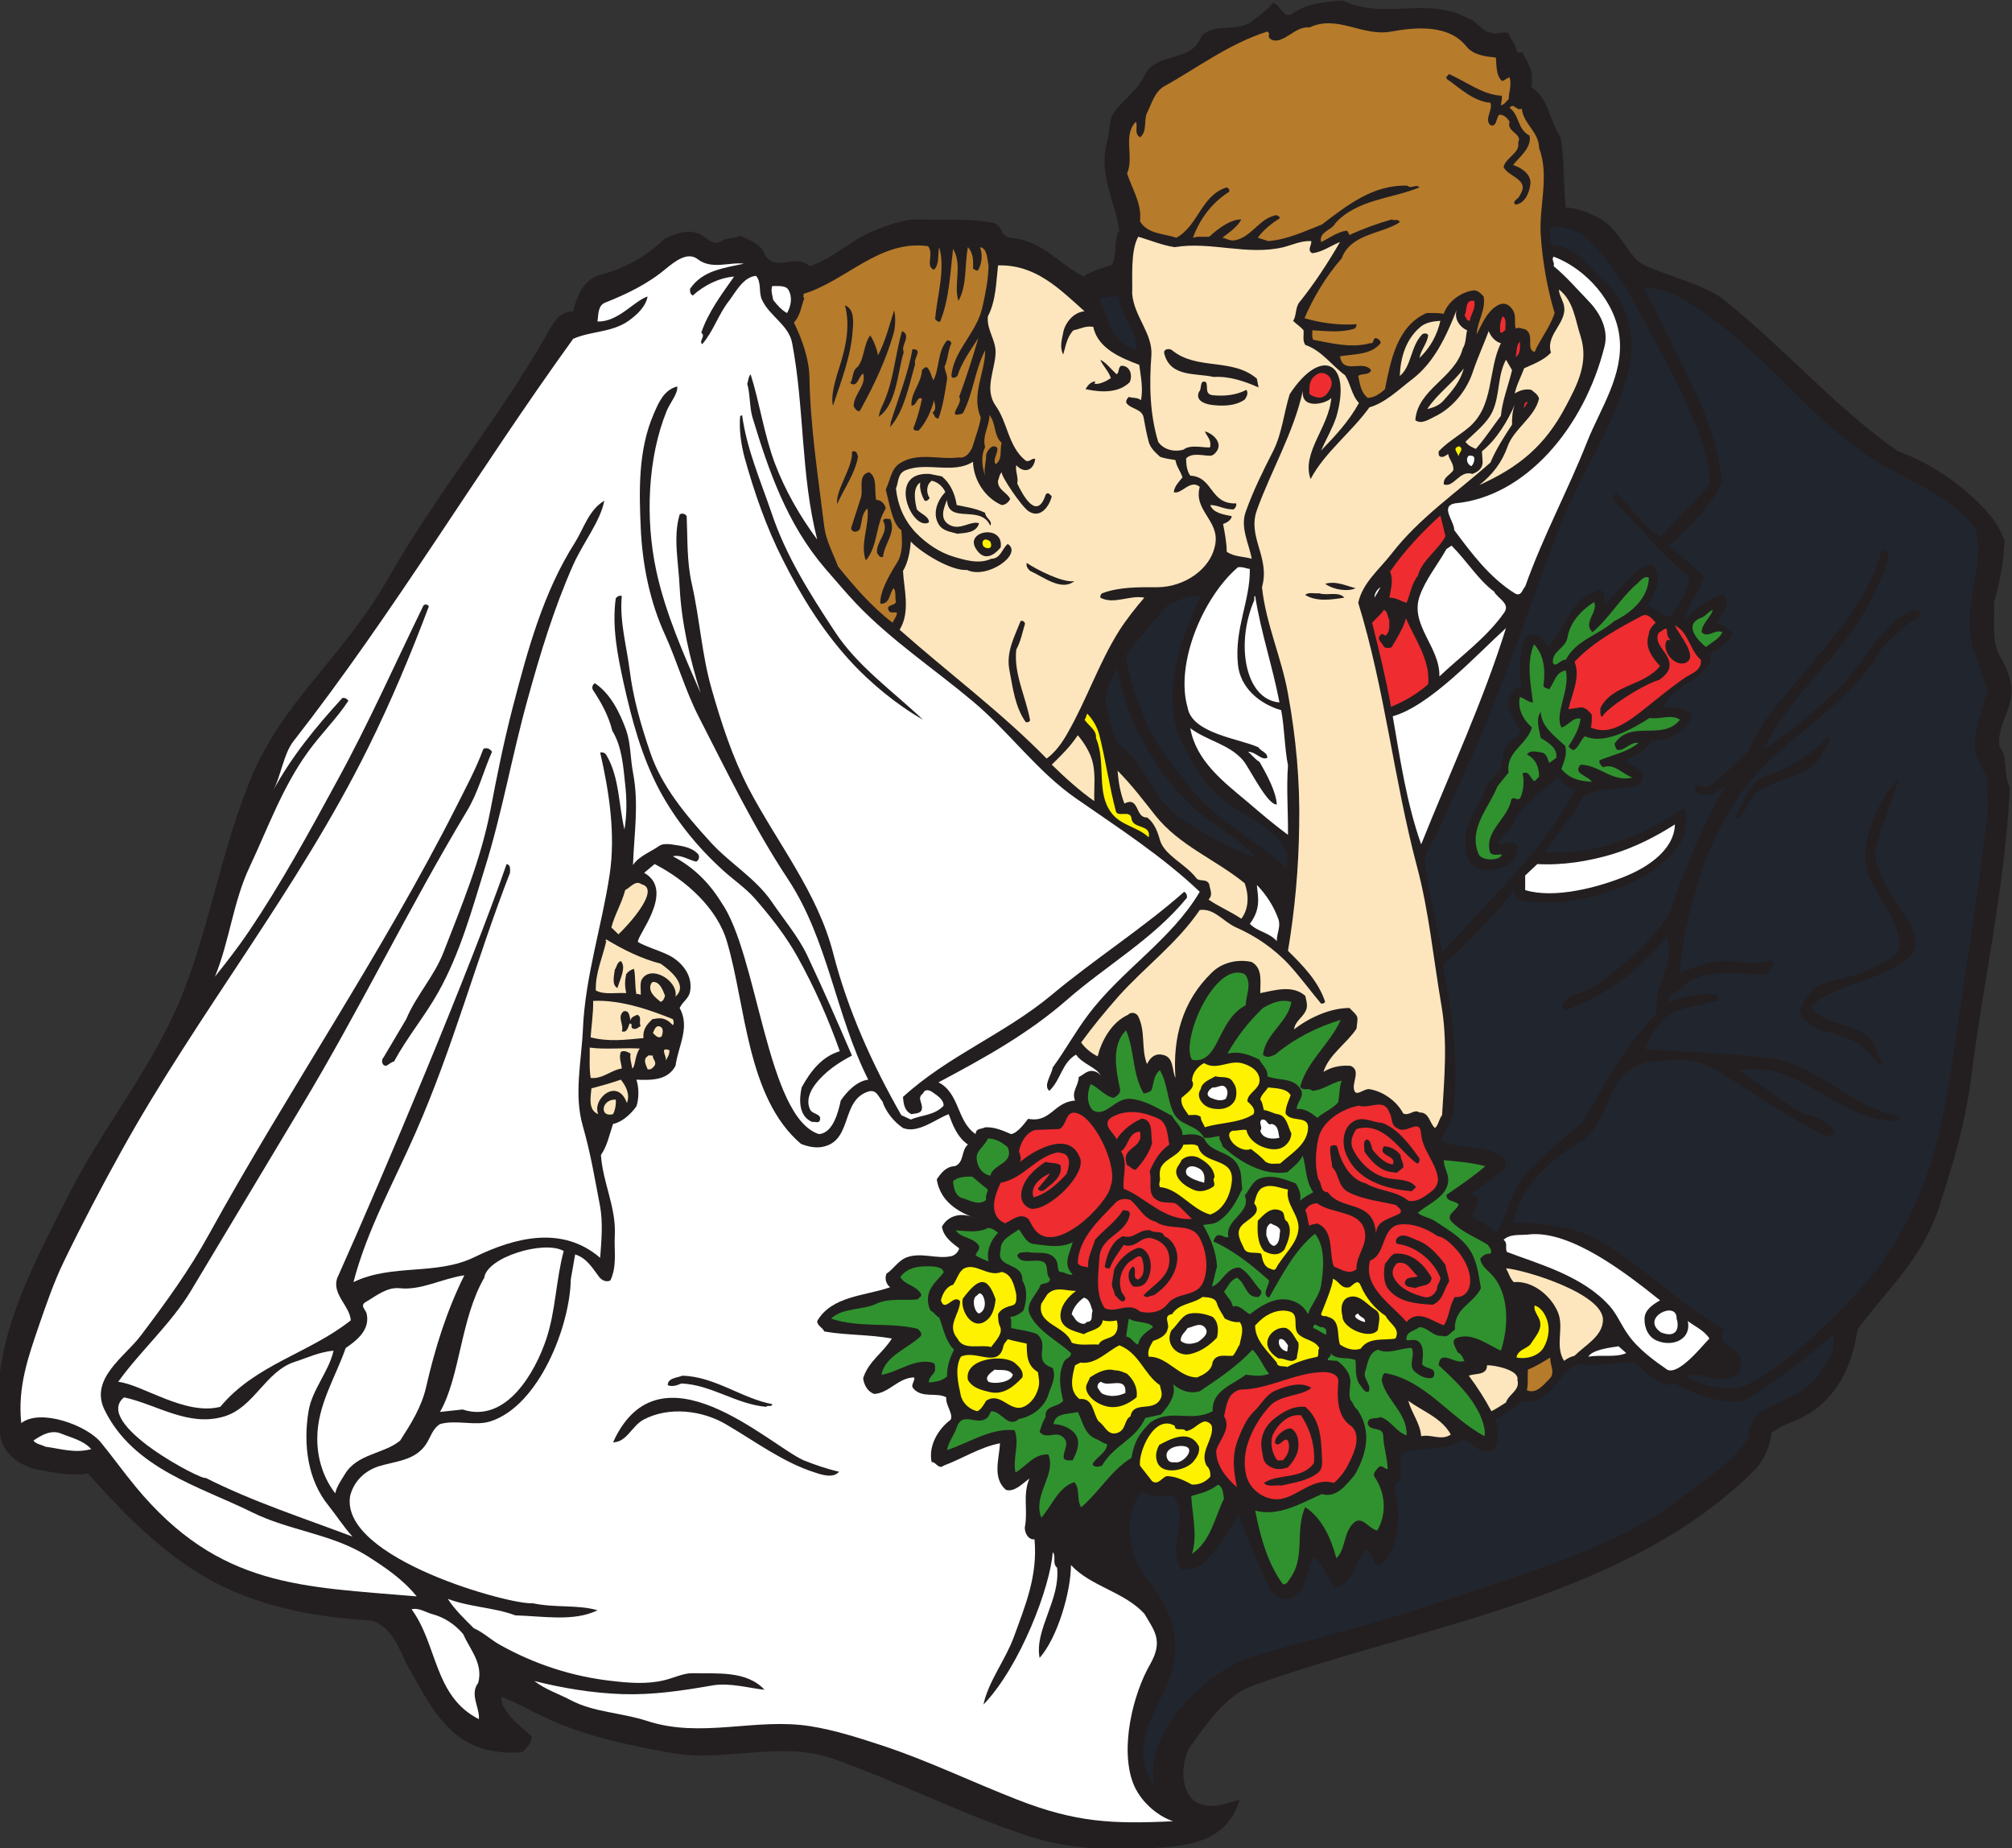 <?xml version="1.0" encoding="UTF-8" standalone="no"?>
<svg
   xmlns:dc="http://purl.org/dc/elements/1.1/"
   xmlns:cc="http://creativecommons.org/ns#"
   xmlns:rdf="http://www.w3.org/1999/02/22-rdf-syntax-ns#"
   xmlns:svg="http://www.w3.org/2000/svg"
   xmlns="http://www.w3.org/2000/svg"
   viewBox="0 0 794.533 729.693"
   height="729.693"
   width="794.533"
   xml:space="preserve"
   id="svg2"
   version="1.1"><rect x="0" y="0" width="794.533" height="729.693" fill="#333333" stroke="none"/><defs
     id="defs6" /><g
     transform="matrix(1.333,0,0,-1.333,0,729.693)"
     id="g10"><g
       transform="scale(0.1)"
       id="g12"><path
         id="path14"
         style="fill:#231f20;fill-opacity:1;fill-rule:evenodd;stroke:none"
         d="m 206.246,1940.4 c 93.602,183.6 223.922,344.89 310.32,532.8 100.801,219.6 133.922,481.68 235.442,715.69 39.597,88.56 95.039,169.2 156.957,245.52 84.961,105.11 174.965,209.52 240.485,325.43 141.12,248.4 322.56,467.29 464.4,712.81 18.72,32.39 38.16,80.64 84.24,79.2 9.36,41.76 30.96,95.75 79.92,107.99 71.99,18.73 137.52,54.73 192.23,108 28.81,12.24 62.65,27.37 97.21,15.12 23.04,-7.92 43.92,-40.31 69.12,-23.04 16.56,10.8 38.88,6.49 56.16,15.12 30.96,-11.51 62.64,-24.47 74.88,-59.03 35.28,-47.52 89.28,7.92 130.32,-30.25 67.68,20.16 120.23,75.61 185.04,102.24 45.35,18.72 94.32,38.16 143.28,36 72,-3.59 144,4.33 215.28,-10.07 28.08,-5.77 21.6,-40.32 51.11,-43.93 100.81,-10.8 134.65,-72 218.17,-115.2 25.2,19.45 56.15,23.77 84.24,36 15.12,30.25 2.88,71.29 20.88,100.08 -12.25,87.85 -63.36,168.49 -36,263.53 8.63,28.79 3.59,63.36 20.88,87.11 28.8,40.33 69.83,64.8 89.28,108 33.11,73.44 140.4,36 169.2,118.08 38.87,39.6 105.84,10.09 149.04,43.2 20.88,16.56 44.64,31.68 61.19,54 23.77,0.72 30.97,-50.39 59.04,-30.96 43.21,30.24 99.37,35.29 148.33,38.89 123.12,-59.05 252,12.95 369.36,-51.85 25.2,-4.32 41.76,-39.59 69.12,-43.19 18,-8.65 36,5.75 53.99,-2.17 4.32,-18.71 23.04,-31.68 23.04,-51.84 2.88,-7.92 12.25,-4.31 18.01,-5.04 10.8,-20.87 22.32,-41.04 28.07,-64.07 -0.71,-9.36 2.16,-27.37 -2.15,-38.16 53.28,-35.28 53.28,-99.36 87.12,-149.05 11.52,-69.12 7.19,-138.23 15.11,-207.36 33.84,-2.87 63.37,-14.39 92.16,-28.07 55.44,-26.64 79.21,-86.41 118.09,-128.16 28.8,-31.68 191.51,-64.09 258.48,-118.09 179.27,-142.55 328.32,-317.52 515.51,-448.55 78.49,-27.36 154.81,-76.33 216.01,-131.04 41.76,-37.45 80.63,-79.2 99.35,-133.2 -1.43,-61.21 -14.39,-124.56 -30.95,-184.32 2.88,-54.73 -7.92,-115.2 18,-159.12 17.99,-30.25 31.68,-62.64 33.83,-97.2 2.89,-59.05 -43.91,-110.16 -35.99,-169.21 28.08,-34.55 10.08,-82.79 30.95,-120.95 -12.95,-289.44 -79.2,-576.73 -115.19,-866.16 -16.56,-125.29 -51.12,-245.53 -90,-363.61 -49.68,-168.47 -170.65,-270 -246.24,-377.27 -14.41,-105.13 -60.48,-205.93 -161.28,-258.49 -30.97,-16.56 -64.81,-23.76 -92.88,-46.79 -5.04,-37.45 -20.17,-76.32 -45.36,-105.12 -381.6,-386.642 -1000.08,-466.564 -1489.68,-642.97 -82.8,-30.235 -133.93,-107.996 -184.33,-177.117 -33.83,-46.075 -37.43,-158.399 33.13,-176.399 39.6,-10.801 74.88,5.762 110.15,15.117 C 3639.21,28.086 3537.69,5.039 3418.16,0 c -123.84,-7.195 -252,-4.316 -371.51,35.285 -198,64.805 -380.88,159.121 -576.72,228.242 -156.96,56.161 -323.29,-10.8 -481.68,17.996 -128.16,23.04 -257.76,50.403 -374.4,105.118 -43.21,20.168 -84.24,44.648 -128.16,61.203 -1.44,-9.356 1.44,-23.039 7.92,-33.117 20.16,-33.836 53.28,-59.043 82.08,-84.239 -1.44,-19.441 -15.12,-34.558 -28.8,-46.804 -196.56,-14.395 -256.32,107.996 -335.52,249.121 -29.52,52.558 -43.21,117.359 -110.16,141.121 -193.687,10.078 -376.562,50.402 -530.644,151.203 -118.082,77.039 -217.441,180.001 -310.324,284.391 -48.234,-8.63 -97.195,2.16 -143.996,10.08 C 65.844,1128.96 9.688,1164.25 1.047,1219.69 -38.555,1482.48 89.606,1708.57 206.246,1940.4 v 0" /><path
         id="path16"
         style="fill:#ffffff;fill-opacity:1;fill-rule:evenodd;stroke:none"
         d="m 181.047,1227.61 c 30.961,-12.96 64.797,-19.45 89.281,-46.09 -48.242,-12.95 -88.558,0.73 -136.082,7.2 -11.519,6.48 -25.922,6.48 -35.281,18.01 23.043,15.84 51.84,33.11 82.082,20.88 v 0" /><path
         id="path18"
         style="fill:#ffffff;fill-opacity:1;fill-rule:evenodd;stroke:none"
         d="m 367.523,1334.88 c 97.204,-20.88 191.524,-89.27 298.082,-56.16 87.84,27.37 120.961,133.21 207.364,161.28 38.16,12.25 73.437,29.52 115.199,33.13 -14.402,-63.36 -63.363,-114.49 -74.16,-179.28 -16.563,-101.53 -1.442,-205.21 59.039,-279.37 23.039,-28.796 44.643,-62.632 71.273,-92.156 -146.152,55.442 -294.472,102.966 -435.593,174.236 -5.039,-10.8 -336.957,160.57 -241.204,238.32 v 0" /><path
         id="path20"
         style="fill:#ffffff;fill-opacity:1;fill-rule:evenodd;stroke:none"
         d="m 939.926,1214.65 c 0.719,97.92 53.281,177.83 84.234,266.4 35.29,23.75 72.73,55.43 61.93,102.23 -2.88,11.52 -20.89,23.05 -2.88,33.85 30.95,18 62.63,44.64 100.08,41.03 64.8,-7.19 126,28.8 192.24,38.17 -52.56,-105.84 -87.12,-216.73 -113.05,-330.49 -13.67,-59.75 -44.63,-108.71 -77.03,-159.11 -48.97,-40.32 -127.44,-38.16 -164.16,-100.09 -10.8,-18 -23.767,-35.27 -28.083,-56.15 -35.281,45.35 -53.996,104.39 -53.281,164.16 v 0" /><path
         id="path22"
         style="fill:#ffffff;fill-opacity:1;fill-rule:evenodd;stroke:none"
         d="m 1283.37,691.926 c 33.84,-9.356 65.52,-30.246 89.27,-59.043 18.73,-43.918 59.77,-86.399 43.93,-143.996 -25.93,-33.836 5.04,-73.446 2.16,-107.285 -133.2,66.964 -122.4,221.046 -199.44,325.437 22.32,5.766 43.19,-10.074 64.08,-15.113 v 0" /><path
         id="path24"
         style="fill:#ffffff;fill-opacity:1;fill-rule:evenodd;stroke:none"
         d="m 1434.57,1689.12 c 7.91,61.2 177.84,112.33 235.43,79.2 -23.03,-84.96 -23.75,-176.39 -51.11,-259.2 -33.12,-100.08 -119.53,-252.71 -248.4,-210.23 l -66.97,-7.21 c 59.77,104.41 60.49,275.76 131.05,397.44 v 0" /><path
         id="path26"
         style="fill:#fde6bd;fill-opacity:1;fill-rule:evenodd;stroke:none"
         d="m 1747.05,2370.97 c 46.8,-6.49 98.64,0 148.32,-2.88 -14.4,-18 -12.96,-54.73 -22.32,-59.05 -2.16,14.41 -7.92,30.96 -5.04,43.93 -7.92,5.04 -19.45,10.79 -28.8,5.04 -6.48,-16.56 1.43,-32.4 2.88,-48.97 -33.13,-5.04 -56.16,-31.68 -92.16,-28.07 -5.04,29.52 -2.16,59.75 -2.88,90 v 0" /><path
         id="path28"
         style="fill:#fde6bd;fill-opacity:1;fill-rule:evenodd;stroke:none"
         d="m 1839.21,2275.93 c 15.11,-18.72 28.08,-43.93 18,-69.12 -28.08,77.75 -104.4,11.51 -84.96,-33.13 -30.96,12.25 -22.32,51.12 -20.16,76.32 29.52,7.92 58.32,15.84 87.12,25.93 v 0" /><path
         id="path30"
         style="fill:#fde6bd;fill-opacity:1;fill-rule:evenodd;stroke:none"
         d="m 1824.09,2216.89 c 1.44,-12.96 -1.45,-30.96 -7.92,-43.21 -41.04,-10.8 -35.28,44.64 7.92,43.21 v 0" /><path
         id="path32"
         style="fill:#fde6bd;fill-opacity:1;fill-rule:evenodd;stroke:none"
         d="m 1852.17,2837.52 c 15.84,7.93 30.24,30.25 48.24,17.28 61.91,-15.12 -51.12,-133.2 -68.4,-148.32 l -20.88,20.17 c 10.08,38.87 30.96,71.99 41.04,110.87 v 0" /><path
         id="path34"
         style="fill:#fde6bd;fill-opacity:1;fill-rule:evenodd;stroke:none"
         d="m 1918.41,2345.05 c 1.44,5.04 10.8,1.43 15.84,2.16 -2.88,-10.08 15.11,-19.44 2.16,-33.13 -5.04,-5.76 -10.08,-9.35 -18,-7.19 -3.61,10.8 -15.12,28.79 0,38.16 v 0" /><path
         id="path36"
         style="fill:#fde6bd;fill-opacity:1;fill-rule:evenodd;stroke:none"
         d="m 1934.25,2565.36 c 20.15,1.45 29.52,-24.47 35.99,-41.03 -3.6,-8.65 -3.6,-13.69 -12.95,-18 -11.52,9.35 -28.81,22.31 -30.96,38.88 -0.72,7.92 1.44,17.27 7.92,20.15 v 0" /><path
         id="path38"
         style="fill:#fde6bd;fill-opacity:1;fill-rule:evenodd;stroke:none"
         d="m 1957.29,2432.17 c 9.35,-5.04 5.76,-20.17 2.88,-28.09 -10.81,-7.92 -18.72,3.61 -25.92,10.08 4.31,8.64 8.64,25.93 23.04,18.01 v 0" /><path
         id="path40"
         style="fill:#fde6bd;fill-opacity:1;fill-rule:evenodd;stroke:none"
         d="m 1983.21,2363.05 c 0.72,-12.25 -5.76,-20.88 -10.8,-30.97 4.32,11.53 -20.88,42.48 10.8,30.97 v 0" /><path
         id="path42"
         style="fill:#ffffff;fill-opacity:1;fill-rule:evenodd;stroke:none"
         d="m 2287.77,4626.72 c 15.12,-0.71 41.04,3.6 48.96,-12.95 10.79,-20.88 7.2,-44.64 -5.05,-66.96 -15.84,7.92 -30.23,24.48 -41.04,38.87 -2.16,12.96 -7.91,28.09 -2.87,41.04 v 0" /><path
         id="path44"
         style="fill:#30922f;fill-opacity:1;fill-rule:evenodd;stroke:none"
         d="m 2595.93,1612.08 c 38.87,18.01 84.96,8.64 122.39,12.97 3.61,5.04 12.25,7.92 10.81,15.12 -15.84,28.07 -48.96,26.64 -61.92,51.12 22.32,30.96 61.2,33.84 100.08,30.96 11.52,-1.45 28.08,-5.04 28.08,-18 -19.44,-24.48 -42.48,-41.05 -46.08,-72 -1.44,-15.12 1.44,-28.8 7.92,-41.05 7.92,-2.16 15.84,-15.84 25.2,-20.15 10.8,-25.92 17.28,-69.12 43.92,-95.04 -13.69,-26.64 -20.88,-50.4 -20.88,-79.2 -14.4,-13.68 -33.84,-15.84 -53.28,-18 -2.88,15.12 14.4,22.32 18,35.99 -0.72,8.65 2.88,20.16 -7.92,23.04 -54,13.68 -102.96,-29.52 -151.2,-35.99 12.24,56.87 76.32,76.31 115.2,113.03 7.91,7.2 -0.72,17.29 -7.93,23.04 -84.95,20.89 -171.35,1.45 -256.31,30.24 36.72,33.84 91.44,23.77 133.92,43.92 v 0" /><path
         id="path46"
         style="fill:#30922f;fill-opacity:1;fill-rule:evenodd;stroke:none"
         d="m 2834.25,1245.61 c 16.55,50.4 59.76,3.6 89.27,28.07 7.21,5.04 7.93,13.68 12.96,20.17 30.97,0.71 48.97,-51.85 82.08,-23.05 38.17,6.49 75.61,34.56 87.12,72 7.93,25.92 24.49,49.68 12.96,79.2 -63.36,20.88 -6.47,65.52 -46.07,100.08 -24.48,10.09 -51.12,12.25 -77.04,18.01 -0.73,10.8 2.16,22.31 -2.89,33.11 15.13,0.73 27.37,8.65 38.88,18 10.09,28.09 13.69,63.36 -2.88,90 2.88,55.44 -80.63,34.56 -64.07,90 -2.89,30.97 33.84,46.09 53.99,61.2 12.25,-15.84 22.33,-41.03 43.21,-43.2 38.16,-4.32 77.75,-13.67 115.92,5.05 -7.92,-31.68 -30.96,-66.24 0,-95.05 -12.96,-5.04 -24.49,8.64 -38.88,7.21 -7.92,10.8 -2.88,25.91 -12.25,38.88 -20.15,25.91 -55.43,13.67 -82.08,20.16 -10.8,-2.17 -24.47,2.16 -30.96,-10.09 10.09,-28.8 50.41,-9.35 74.17,-18 22.32,-7.19 7.19,-37.44 23.03,-51.12 -0.71,-16.55 -18.72,-11.51 -28.08,-18 -10.07,-29.52 -48.24,-55.44 -30.95,-90 25.92,-49.67 81.36,-75.59 120.95,-112.31 1.44,-13.68 -15.83,-14.41 -20.87,-25.93 -18,-37.43 -11.52,-77.75 -2.16,-115.2 -16.56,-20.87 -56.16,-12.23 -51.84,-48.24 -9.36,-13.68 -12.97,-28.79 -18,-43.91 18.71,-24.49 48.96,4.31 69.84,-15.84 21.6,-20.17 -2.88,-43.2 2.16,-63.36 7.19,-7.92 17.27,-4.33 25.92,-5.04 10.79,20.88 24.48,50.4 10.08,74.16 -12.24,20.16 -41.04,32.39 -66.96,33.11 5.75,35.29 46.08,28.08 71.99,36 15.13,-28.07 18.72,-65.52 54.01,-79.91 11.52,-4.33 20.88,-13.68 33.12,-15.13 -0.72,-25.19 -31.69,-38.15 -43.2,-59.03 4.32,-12.96 20.16,-7.21 28.07,-5.04 35.29,61.91 97.93,74.87 128.17,141.11 l 46.07,10.08 c 20.89,23.76 46.81,56.16 36.01,90 21.6,-18.72 49.68,-29.51 79.2,-20.88 55.44,37.44 109.43,72.73 156.24,123.13 22.31,-21.6 30.23,-48.97 48.95,-71.28 -23.03,-9.37 -44.64,-5.04 -69.12,-2.88 -37.43,-29.53 -100.8,-46.09 -97.92,-108 -64.07,-34.56 -122.39,9.35 -184.31,-33.13 -33.12,-33.11 -48.25,-56.87 -56.16,-105.11 -59.76,-36.01 -95.77,-101.53 -149.04,-146.16 -14.41,21.6 -2.17,54.71 -20.16,74.16 -47.52,-14.4 -66.25,-69.85 -97.93,-105.122 -26.64,67.672 45.37,125.992 20.88,187.192 -43.19,2.16 -63.36,-33.83 -97.2,-53.28 -9.35,41.05 12.97,84.96 -2.87,125.29 -72,6.47 -133.93,-37.44 -200.16,-59.05 5.04,26.65 20.16,41.76 28.8,66.97 v 0" /><path
         id="path48"
         style="fill:#30922f;fill-opacity:1;fill-rule:evenodd;stroke:none"
         d="m 2836.41,1983.61 c 13.68,4.31 28.08,5.76 43.92,5.03 15.12,-12.96 32.4,-27.35 46.08,-38.15 -1.45,-10.8 -7.93,-18.72 -5.04,-30.97 -22.32,-18 -47.52,-0.71 -69.12,5.04 -23.05,6.49 -27.36,30.97 -28.8,51.12 l 12.96,7.93 v 0" /><path
         id="path50"
         style="fill:#30922f;fill-opacity:1;fill-rule:evenodd;stroke:none"
         d="m 2918.48,1832.4 c 12.97,10.8 30.25,-3.59 38.16,-10.08 -22.32,-22.32 -35.27,-56.16 -28.08,-84.96 -12.95,5.04 -25.92,10.08 -38.15,18 1.44,10.8 16.56,18.72 7.91,30.97 -17.99,23.76 -51.84,20.15 -66.95,43.19 30.24,-2.16 58.32,-6.47 87.11,2.88 v 0" /><path
         id="path52"
         style="fill:#ffffff;fill-opacity:1;fill-rule:evenodd;stroke:none"
         d="m 2895.45,1637.29 c 14.39,24.48 38.87,-40.33 5.04,-54.01 -14.4,2.88 -23.76,47.52 -5.04,54.01 v 0" /><path
         id="path54"
         style="fill:#30922f;fill-opacity:1;fill-rule:evenodd;stroke:none"
         d="m 2926.41,2101.68 c 23.04,0 41.75,-11.51 59.04,-25.92 19.43,-49.67 -42.48,-48.24 -51.84,-84.24 -25.2,5.04 -38.88,27.37 -40.32,51.13 -2.16,23.03 25.19,37.44 33.12,59.03 v 0" /><path
         id="path56"
         style="fill:#b77b2c;fill-opacity:1;fill-rule:evenodd;stroke:none"
         d="m 2918.48,4149.37 c -9.35,33.83 12.25,61.2 12.97,95.04 19.44,-23.77 12.24,-61.93 36,-82.09 -6.48,-20.87 3.6,-48.95 -18,-63.36 -9.36,15.12 7.19,30.96 5.04,48.24 -13.69,15.12 -30.97,-8.63 -33.12,-20.88 0.72,-20.16 -7.92,-41.75 -2.89,-61.19 -9.35,24.48 -12.95,60.48 0,84.24 v 0" /><path
         id="path58"
         style="fill:#ffffff;fill-opacity:1;fill-rule:evenodd;stroke:none"
         d="m 2946.57,1416.96 c 16.56,-2.88 42.47,3.61 54,-15.11 -5.04,-22.33 -54,-28.8 -72.01,-20.88 -14.4,14.39 8.65,28.07 18.01,35.99 v 0" /><path
         id="path60"
         style="fill:#fff200;fill-opacity:1;fill-rule:evenodd;stroke:none"
         d="m 2933.61,3870 c 11.52,-27.35 -17.28,-20.87 -20.88,-12.95 -6.48,10.79 1.43,28.07 20.88,12.95 v 0" /><path
         id="path62"
         style="fill:#ef2c30;fill-opacity:1;fill-rule:evenodd;stroke:none"
         d="m 2964.57,1970.64 c 66.95,11.53 102.24,76.32 169.2,90 13.68,-3.6 23.76,-0.72 30.96,-17.99 5.04,-12.25 0,-32.4 -5.04,-46.09 -25.92,-28.07 -59.76,-59.75 -97.92,-69.12 -11.52,33.13 21.6,59.04 48.95,71.28 -8.63,-15.11 -25.19,-30.95 -35.99,-46.07 5.04,-8.65 13.68,-7.92 20.88,-2.16 23.75,19.43 53.28,39.6 46.08,71.99 -12.25,8.65 -29.52,5.04 -43.92,10.09 -31.68,-20.17 -64.09,-49.69 -71.29,-87.12 -5.03,-24.48 5.04,-43.2 25.21,-51.12 50.4,-12.96 173.52,105.12 146.15,153.36 -38.88,92.88 -174.95,-10.08 -179.28,-20.17 9.37,9.37 4.33,25.21 0,36.01 5.05,26.64 21.61,56.16 48.25,63.36 l 72,2.88 c 23.76,12.96 16.56,59.04 53.99,46.07 54.73,-18.71 120.97,-163.44 97.21,-215.27 -2.88,-44.64 -170.65,-221.76 -230.4,-120.25 l -12.96,23.04 c -23.76,20.17 -48.24,-3.59 -69.13,-12.96 -52.56,23.76 -30.23,84.96 -12.95,120.24 v 0" /><path
         id="path64"
         style="fill:#fff200;fill-opacity:1;fill-rule:evenodd;stroke:none"
         d="m 3102.8,1640.17 c 24.49,25.19 56.89,9.35 84.97,10.08 -23.04,-16.57 -48.25,-45.37 -46.08,-77.05 2.16,-34.56 41.76,-42.48 69.12,-51.12 19.44,12.25 52.56,12.97 56.15,41.05 12.25,-3.61 29.52,-3.61 41.05,0 5.04,-14.41 3.6,-33.13 -7.2,-43.21 -13.68,-12.96 -37.44,-10.08 -46.08,-28.79 -26.64,2.15 -54.72,-4.32 -79.93,5.76 -18.71,51.12 -103.67,52.56 -90,115.19 l 18,28.09 v 0" /><path
         id="path66"
         style="fill:#fde6bd;fill-opacity:1;fill-rule:evenodd;stroke:none"
         d="m 3192.8,3296.16 c 15.84,-18 33.13,-45.36 41.05,-69.11 13.68,-42.48 6.47,-84.25 7.92,-126 -42.48,29.52 -87.12,69.83 -126.01,107.99 28.81,28.09 55.45,54 77.04,87.12 v 0" /><path
         id="path68"
         style="fill:#ffffff;fill-opacity:1;fill-rule:evenodd;stroke:none"
         d="m 3210.81,1630.09 c 18.71,-4.33 20.16,-24.48 25.92,-38.89 -5.76,-14.39 4.32,-32.39 -18,-33.11 -3.6,-8.64 -15.84,-5.04 -20.89,-2.16 -12.96,6.47 -13.67,15.12 -23.04,25.2 4.33,19.44 20.17,38.16 36.01,48.96 v 0" /><path
         id="path70"
         style="fill:#fff200;fill-opacity:1;fill-rule:evenodd;stroke:none"
         d="m 3220.89,3360.25 c 16.56,-17.29 30.24,-40.33 36,-64.09 18.72,-74.16 29.52,-152.63 48.96,-225.36 5.04,-18.71 43.19,5.04 46.08,-20.88 3.6,-33.11 59.04,-15.84 51.12,-56.15 -33.84,31.68 -82.08,34.56 -110.16,71.99 -46.8,60.49 -15.12,148.32 -46.08,222.48 2.15,23.76 -22.33,36.01 -33.84,54.01 5.04,5.04 4.32,12.23 7.92,18 v 0" /><path
         id="path72"
         style="fill:#30922f;fill-opacity:1;fill-rule:evenodd;stroke:none"
         d="m 3230.97,2262.97 c 23.76,-10.8 41.76,-35.28 66.96,-41.04 10.8,3.6 23.04,15.11 20.16,25.91 -10.8,52.56 -28.08,129.6 18,174.24 25.91,-64.07 17.99,-128.15 51.84,-187.2 9.36,2.16 22.32,3.61 25.2,15.12 5.03,19.45 5.76,40.32 23.03,54 22.32,-38.16 21.61,-84.96 38.89,-123.11 19.43,-44.65 67.68,-34.56 92.16,-77.04 16.56,-2.17 30.95,3.59 46.08,5.04 -4.33,-9.37 7.2,-19.44 7.92,-30.25 51.84,-46.07 119.51,-87.84 192.24,-77.04 19.44,17.29 33.11,26.64 46.07,48.97 10.09,-36.01 8.64,-77.04 30.97,-108 -13.68,-7.92 -27.36,-14.41 -38.88,-25.21 3.6,16.57 -2.88,36 -12.97,51.13 -31.68,12.23 -67.67,27.35 -105.12,15.12 -23.75,-7.93 -31.67,-33.84 -46.07,-51.13 21.59,-50.4 -60.49,-71.28 -48.24,-123.11 -12.96,-2.89 -20.17,9.35 -33.84,5.04 -5.76,-5.04 -9.36,-10.8 -10.09,-18 63.36,-28.8 114.49,-71.28 164.16,-115.21 0,-17.27 -23.03,-41.75 0,-51.11 35.29,60.48 74.17,139.68 136.09,189.36 32.4,-39.61 25.19,-107.28 17.99,-153.36 -5.04,-30.96 -28.79,-55.45 -38.87,-84.96 -14.4,32.4 -51.13,46.79 -82.08,43.92 -34.56,-3.6 -64.09,-24.48 -90,-43.92 -14.41,6.48 -28.8,28.79 -50.4,23.03 -3.61,18.72 -16.56,27.36 -25.92,43.93 12.23,15.11 18,33.84 38.15,41.03 27.37,-15.84 25.21,-60.48 64.08,-56.87 6.49,5.04 9.36,10.8 7.93,18 -21.61,21.6 -35.28,53.28 -64.09,69.12 -40.32,1.43 -52.55,-48.24 -82.07,-56.17 5.76,19.45 10.07,41.76 15.12,59.05 -2.17,43.2 -18.72,84.23 -41.05,123.11 12.97,2.88 30.25,1.45 43.92,10.09 36.73,24.47 54.73,59.75 72.01,97.2 -4.32,26.64 0,46.8 -12.96,69.83 -25.2,44.65 -79.2,33.85 -100.08,79.2 -17.28,15.84 -42.48,12.97 -64.08,10.09 0.72,23.76 -20.88,37.43 -30.96,56.87 -39.6,20.88 -79.2,46.81 -123.13,50.4 -46.07,4.32 -73.43,-57.59 -112.31,-33.11 -19.44,22.31 -15.12,53.27 -5.76,77.04 v 0" /><path
         id="path74"
         style="fill:#ffffff;fill-opacity:1;fill-rule:evenodd;stroke:none"
         d="m 3261.93,1380.97 c 22.32,-18 75.6,18.72 72,-33.13 -21.61,-10.07 -45.37,-12.23 -66.97,-2.88 -7.92,4.33 -10.07,12.25 -15.11,18.01 -2.16,8.63 2.88,15.84 10.08,18 v 0" /><path
         id="path76"
         style="fill:#20252e;fill-opacity:1;fill-rule:evenodd;stroke:none"
         d="m 3256.89,4590.72 c 19.44,0.73 41.04,11.53 59.04,2.89 0,-58.32 59.04,-98.65 48.95,-156.97 -26.64,10.08 -51.11,29.52 -69.83,54 -12.25,33.13 -25.21,66.96 -38.16,100.08 v 0" /><path
         id="path78"
         style="fill:#20252e;fill-opacity:1;fill-rule:evenodd;stroke:none"
         d="m 3310.89,3496.32 c 18,-156.95 134.64,-346.32 256.32,-441.36 38.16,-29.51 131.75,-87.12 151.2,-120.23 -78.48,28.07 -151.93,68.4 -220.32,115.19 -79.93,54.72 -100.08,148.32 -172.08,210.25 -36.72,31.68 -33.84,83.51 -51.13,125.28 -0.71,54.72 14.41,67.68 36.01,110.87 v 0" /><path
         id="path80"
         style="fill:#ef2c30;fill-opacity:1;fill-rule:evenodd;stroke:none"
         d="m 3300.81,2168.64 c 43.92,20.17 89.28,10.81 130.32,-7.92 28.8,-12.95 27.35,-52.56 33.12,-77.04 -28.8,-20.15 -45.36,-48.23 -58.32,-79.2 8.64,-32.4 -10.8,-69.83 25.2,-87.12 15.12,-7.91 35.28,-3.6 51.12,-7.91 18,-12.97 32.4,-30.96 48.96,-46.09 -83.52,-5.75 -138.24,64.8 -202.32,89.29 -4.32,36.72 14.4,75.59 -7.92,110.88 23.03,15.11 20.88,56.87 56.16,58.32 12.23,-54.01 -59.77,-42.48 -38.17,-99.37 10.08,-2.88 20.17,-19.43 28.09,-10.8 20.16,21.6 40.31,52.57 46.08,77.04 -5.04,25.93 5.03,66.96 -30.24,72 -28.81,-12.23 -59.04,-35.27 -74.88,-61.91 -6.49,19.43 -53.28,48.23 -7.2,69.83 v 0" /><path
         id="path82"
         style="fill:#fde6bd;fill-opacity:1;fill-rule:evenodd;stroke:none"
         d="m 3310.89,3191.05 c 41.04,-41.05 76.32,-87.85 112.31,-133.21 71.28,-89.27 177.85,-129.6 264.25,-200.15 12.24,-34.56 12.96,-74.89 -10.09,-105.13 -31.68,21.6 -66.23,35.28 -97.19,56.89 14.4,14.39 4.31,28.79 2.15,45.35 -7.92,18 -29.52,6.49 -38.15,18 -32.4,42.49 -94.33,66.97 -108.01,113.04 -6.47,25.21 -18,52.57 -38.15,66.96 -35.28,-2.88 -22.33,64.09 -66.96,41.04 -12.24,30.96 -18,65.53 -20.16,97.21 v 0" /><path
         id="path84"
         style="fill:#30922f;fill-opacity:1;fill-rule:evenodd;stroke:none"
         d="m 3344,1568.16 c 22.33,-14.4 60.48,-7.19 72.01,-25.19 -18.72,-13.68 -41.04,-27.36 -43.92,-51.84 -15.84,4.32 -18.72,22.32 -36,23.75 l 7.91,53.28 v 0" /><path
         id="path86"
         style="fill:#20252e;fill-opacity:1;fill-rule:evenodd;stroke:none"
         d="m 3336.09,3531.6 c 38.16,53.28 81.36,103.69 126,151.93 30.23,10.8 59.76,30.24 95.04,23.03 -59.77,-122.4 -120.24,-294.47 -56.88,-428.4 30.24,-64.08 66.96,-126 120.96,-172.07 56.15,-47.52 217.43,-105.13 189.36,-202.32 -93.61,86.4 -210.25,138.23 -286.57,241.19 -43.91,58.33 -96.47,115.92 -123.11,179.29 -28.8,66.96 -56.16,135.36 -64.8,207.35 v 0" /><path
         id="path88"
         style="fill:#b77b2c;fill-opacity:1;fill-rule:evenodd;stroke:none"
         d="m 3338.96,4960.08 c 21.61,49.69 -13.68,112.32 25.92,153.36 7.21,-14.4 -6.47,-33.83 12.25,-46.08 22.31,15.84 10.8,52.56 20.88,72.01 13.68,28.07 23.04,63.36 51.12,79.2 92.87,51.11 192.24,126.72 305.27,162 11.53,-5.77 -1.43,-12.97 7.92,-20.89 8.65,-7.92 23.77,-6.48 33.13,-2.16 28.07,10.81 49.68,38.16 84.24,35.28 82.08,38.88 156.96,-28.07 241.2,-12.23 73.43,12.96 169.92,22.32 223.19,-43.93 20.89,-25.92 54.73,-29.51 87.13,-33.11 2.87,-23.76 0,-51.85 18,-69.12 8.63,0 13.68,9.36 23.04,10.07 6.48,-21.59 -2.16,-42.48 -2.89,-64.07 -7.91,-6.48 -12.95,-17.28 -23.03,-18.01 1.44,9.36 3.59,18.01 2.88,28.08 -55.44,2.17 -104.41,41.04 -156.24,64.09 -4.33,-4.32 -12.25,-10.09 -5.76,-15.12 38.88,-27.36 77.76,-65.52 128.16,-69.84 7.92,-21.61 -19.44,-48.97 0,-66.24 18.71,-7.21 16.56,20.88 25.92,30.96 13.68,0.71 24.48,-10.08 30.96,-20.89 -10.8,-30.24 39.6,-35.28 25.2,-61.19 6.48,-30.96 -34.56,-43.21 -43.2,-72 10.8,-30.25 80.63,-36 48.24,-84.24 -1.44,-10.8 -26.64,-18.01 -12.24,-28.08 28.08,4.32 39.59,35.27 43.2,58.32 5.03,30.23 -25.21,51.11 -51.13,59.04 18.73,23.75 56.16,51.12 48.97,87.11 -36.72,18.73 -29.52,61.21 -59.04,82.08 12.96,17.28 19.44,-10.8 35.99,-2.16 5.05,-46.07 50.4,-68.39 51.12,-115.91 31.69,-84.25 -0.72,-174.25 5.04,-258.48 5.04,-76.33 18.73,-156.25 41.05,-231.12 -12.96,-41.05 -43.93,-79.21 -59.04,-115.21 -27.37,6.49 1.43,51.13 -28.08,66.97 -10.09,1.43 -18.01,7.19 -28.08,2.15 -5.04,18.73 2.15,36.72 -7.93,54.01 -12.23,20.15 -29.52,25.19 -48.95,12.96 -30.24,-19.45 -43.2,-54.73 -59.05,-84.25 2.16,38.16 28.08,73.45 20.89,112.32 -8.65,10.08 -18.73,19.45 -30.96,18.01 -36.01,-5.04 -74.89,-32.4 -87.12,-69.13 -16.56,2.88 -36.72,2.17 -51.12,2.17 -87.85,-38.88 -106.57,-142.56 -123.12,-225.36 -14.41,-13.68 -30.96,-25.2 -51.12,-25.93 -20.88,17.28 -23.04,41.77 -28.09,64.8 10.8,9.36 32.41,0.73 38.17,17.28 -24.49,32.4 -83.52,-15.12 -92.16,41.04 42.48,7.2 92.16,3.61 120.23,38.88 1.45,7.21 -7.19,12.96 -12.96,15.13 -12.23,0 -4.32,-18.01 -18,-15.13 -55.44,-15.84 -118.79,0.72 -168.47,10.08 -5.04,7.92 -2.16,18.72 -2.88,28.08 43.2,-2.15 84.96,-7.91 125.28,5.04 5.04,3.61 5.75,7.92 5.75,12.96 -51.83,-3.6 -107.27,3.61 -154.07,18 25.92,60.48 63.36,123.84 110.16,177.12 26.64,74.16 123.11,72.72 172.08,107.29 -5.76,12.24 -15.12,2.15 -23.76,7.91 -43.21,-12.24 -84.96,-27.36 -125.28,-46.07 -2.89,4.32 -2.89,9.36 -7.93,12.95 -28.79,-3.59 -51.11,-22.31 -76.32,-33.83 -6.47,31.68 31.69,33.83 43.21,56.88 65.52,70.55 169.92,71.99 248.4,105.11 -10.08,11.53 -25.21,-6.48 -35.29,5.04 -102.23,3.61 -177.84,-57.6 -254.16,-115.19 -51.83,-20.16 -101.51,-44.64 -159.12,-48.97 l -30.23,10.08 c 13.68,20.17 40.32,42.48 64.08,56.89 2.88,6.48 -5.04,6.48 -7.92,10.07 -51.12,-7.19 -74.16,-66.24 -125.28,-74.87 -14.41,-2.17 -24.48,5.75 -36,7.91 19.43,15.13 43.92,30.97 56.15,54 -32.39,0.73 -69.12,-27.36 -95.04,-51.11 -19.43,-1.44 -30.23,2.15 -48.24,-2.89 20.17,55.45 56.17,103.68 107.29,136.09 2.15,6.47 -2.16,10.8 -7.2,12.95 -75.61,-23.03 -84.24,-113.75 -149.04,-149.04 -37.44,12.25 -86.4,10.8 -108,48.96 6.48,51.12 -24.49,97.93 -38.17,141.12 v 0" /><path
         id="path90"
         style="fill:#20252e;fill-opacity:1;fill-rule:evenodd;stroke:none"
         d="m 3382.89,1055.53 c 28.8,-15.84 57.6,-12.96 92.16,-10.09 52.56,-71.991 -21.6,-152.635 25.2,-220.311 23.75,2.156 47.52,2.156 64.07,17.996 43.92,39.602 74.16,93.605 105.12,146.164 25.21,-77.766 61.2,-150.48 92.88,-226.086 19.45,-10.078 33.84,-35.281 61.2,-23.039 56.17,25.922 45.37,87.844 69.12,123.117 21.61,-20.879 36,-49.676 61.21,-92.16 57.6,11.527 59.04,78.481 92.88,115.207 23.76,-10.086 13.68,-46.082 40.32,-51.125 78.48,66.242 52.56,198.727 43.92,233.287 2.16,10.08 12.23,15.84 17.99,23.03 1.45,25.92 -2.15,53.28 2.89,77.05 58.32,23.03 124.56,2.15 181.44,41.03 28.08,-7.92 47.52,-41.76 79.91,-33.12 28.8,7.2 22.33,40.33 25.21,64.09 2.16,10.8 -10.08,18 -7.2,30.23 28.8,11.52 56.15,36.01 77.03,51.13 12.25,1.43 32.4,-0.73 46.08,5.03 54.01,23.76 64.81,77.77 115.2,105.84 56.89,-5.03 114.48,2.16 171.37,7.2 28.07,-24.47 53.28,-51.11 87.84,-66.24 10.8,-3.59 18.72,1.44 35.27,2.17 50.4,-30.25 167.05,-76.33 221.05,-41.05 84.96,56.17 169.92,116.64 245.52,187.2 7.2,-18 -1.44,-35.99 -2.16,-53.99 -12.96,-20.88 -25.21,-43.93 -38.89,-63.36 -41.75,-61.93 -116.64,-78.49 -176.39,-113.05 -17.28,-21.59 -35.29,-42.47 -30.96,-71.99 -46.81,-79.2 -128.88,-123.85 -197.29,-179.29 C 4796.96,888.488 4456.41,792.727 4223.13,714.961 4053.2,657.363 3877.53,617.039 3708.33,565.93 3575.85,526.328 3378.56,333.359 3421.05,181.445 c -79.2,120.235 -2.89,205.196 38.16,307.442 46.8,116.64 15.11,213.84 -58.32,302.394 -56.89,67.684 -78.49,192.246 -18,264.249 v 0" /><path
         id="path92"
         style="fill:#ffffff;fill-opacity:1;fill-rule:evenodd;stroke:none"
         d="m 3518.24,1186.56 c 18.01,-12.95 -17.99,-49.67 -38.15,-43.91 -12.25,-1.45 -19.45,2.15 -23.04,12.96 -10.8,32.4 45.35,41.75 61.19,30.95 v 0" /><path
         id="path94"
         style="fill:#ffffff;fill-opacity:1;fill-rule:evenodd;stroke:none"
         d="m 3518.24,1540.09 c 18.01,3.59 40.32,20.16 54.01,-2.17 9.36,-15.84 -11.53,-30.23 -23.04,-38.88 -17.28,-6.47 -36.01,-9.35 -51.12,2.89 -2.16,16.56 12.96,25.91 20.15,38.16 v 0" /><path
         id="path96"
         style="fill:#ffffff;fill-opacity:1;fill-rule:evenodd;stroke:none"
         d="m 3521.13,2016.73 c 9.36,5.75 23.75,0.71 33.12,-5.05 15.11,-9.36 15.11,-27.35 12.96,-41.04 -18,5.04 -36.72,10.08 -51.12,23.04 -4.32,7.21 -4.32,18 5.04,23.05 v 0" /><path
         id="path98"
         style="fill:#ffffff;fill-opacity:1;fill-rule:evenodd;stroke:none"
         d="m 3667.29,3793.69 c 13.68,2.15 23.76,-3.61 35.28,-5.05 1.43,-94.31 -46.09,-176.39 -35.28,-282.23 6.48,-70.57 65.51,-118.08 128.16,-136.09 10.08,-53.27 10.08,-113.76 20.16,-163.43 -5.04,-69.12 0.72,-137.52 0,-205.93 -44.64,33.12 -80.64,64.08 -120.24,97.93 -70.57,59.04 -151.92,120.95 -169.21,218.16 49.69,-37.44 114.48,-46.8 156.24,-95.05 18.01,-20.87 72,-133.2 100.09,-131.04 -2.17,37.45 -28.09,86.4 -51.12,126 -12.96,7.92 -23.04,20.88 -33.84,30.24 23.04,0 39.6,-26.63 56.87,-18 0.73,16.57 -20.15,19.44 -25.92,30.97 -55.43,25.92 -197.27,40.31 -210.24,118.07 -37.43,129.6 45.37,326.88 149.05,415.45 v 0" /><path
         id="path100"
         style="fill:#30922f;fill-opacity:1;fill-rule:evenodd;stroke:none"
         d="m 3687.45,2588.41 c 23.04,-26.64 3.6,-61.93 2.87,-92.17 -41.03,-20.88 -61.19,-63.36 -79.91,-100.08 -15.84,-31.68 -36.01,-70.55 -79.2,-61.2 -35.28,56.89 68.4,294.49 156.24,253.45 v 0" /><path
         id="path102"
         style="fill:#30922f;fill-opacity:1;fill-rule:evenodd;stroke:none"
         d="m 3529.04,1042.57 c 28.09,7.92 55.44,14.39 79.2,33.84 17.29,-9.37 13.69,-26.64 18.01,-41.05 -28.09,-56.872 -38.89,-125.993 -95.04,-164.157 17.27,54.727 0.72,115.926 -2.17,171.367 v 0" /><path
         id="path104"
         style="fill:#ffffff;fill-opacity:1;fill-rule:evenodd;stroke:none"
         d="m 3592.4,2252.88 c 14.41,-2.88 30.97,15.84 41.77,-5.04 4.31,-9.35 1.44,-20.15 -2.88,-28.8 -15.13,-7.91 -28.09,-3.59 -43.93,2.89 -20.15,9.36 -4.31,25.91 5.04,30.95 v 0" /><path
         id="path106"
         style="fill:#30922f;fill-opacity:1;fill-rule:evenodd;stroke:none"
         d="m 3741.45,2488.32 c 25.2,14.41 53.28,27.36 84.23,18.01 -9.35,-59.77 -76.32,-93.6 -84.23,-156.24 10.8,-12.25 24.48,-4.33 36,0 59.03,48.95 123.84,81.36 194.4,102.96 -31.68,-71.28 -99.36,-121.68 -120.24,-198 10.08,-15.13 24.48,-0.72 36,-12.25 32.4,2.16 56.16,23.76 87.12,30.25 -7.2,-19.44 -6.49,-42.48 -10.08,-64.09 -18.72,-20.87 -43.93,-29.51 -61.92,-46.08 -16.57,12.96 -36,28.8 -61.21,25.93 0,23.04 26.64,37.43 10.09,61.19 -22.32,33.13 -66.24,22.32 -97.21,36.01 2.89,20.88 -15.84,32.4 -23.03,48.95 -28.8,14.41 -60.48,26.64 -95.04,18.01 26.64,48.23 61.91,93.59 105.12,135.35 v 0" /><path
         id="path108"
         style="fill:#fff200;fill-opacity:1;fill-rule:evenodd;stroke:none"
         d="m 3652.17,2124.73 c 13.68,-0.73 25.92,4.31 40.32,2.16 6.47,-31.68 41.03,-51.84 69.83,-56.17 18,-2.88 36.01,0 48.25,12.96 9.35,9.37 14.4,20.17 15.11,33.13 -10.8,20.15 -12.95,51.83 -40.31,56.87 -14.4,2.16 -26.64,10.8 -41.05,12.25 -3.6,10.8 -3.6,22.31 -10.8,30.96 2.16,14.4 15.84,23.75 23.04,35.99 24.49,-2.88 54.73,-2.16 66.96,-23.04 -7.19,-18.71 -15.11,-35.28 -15.11,-54 16.56,-29.51 72.72,-1.43 66.24,-48.95 -5.76,-46.09 -51.13,-70.56 -82.08,-99.37 -17.29,0 -28.8,-3.59 -43.21,5.05 -13.68,15.12 -29.52,27.35 -43.91,38.15 -14.4,-7.19 -35.28,1.45 -48.24,12.96 -12.24,10.08 -25.92,35.28 -5.04,41.05 v 0" /><path
         id="path110"
         style="fill:#ffffff;fill-opacity:1;fill-rule:evenodd;stroke:none"
         d="m 3715.53,3695.77 c 1.43,4.31 -2.16,10.79 2.88,12.96 16.56,-106.57 51.84,-209.53 72,-315.36 -101.52,7.92 -131.05,172.79 -74.88,302.4 v 0" /><path
         id="path112"
         style="fill:#ffffff;fill-opacity:1;fill-rule:evenodd;stroke:none"
         d="m 3723.45,2852.65 c 28.07,-28.81 51.12,-64.81 64.08,-102.24 7.2,-22.32 -5.76,-41.77 -5.04,-64.08 -23.05,25.92 -56.16,27.35 -79.92,51.12 35.27,46.79 23.04,83.51 20.88,115.2 v 0" /><path
         id="path114"
         style="fill:#30922f;fill-opacity:1;fill-rule:evenodd;stroke:none"
         d="m 3718.41,999.367 c 69.83,-18.722 135.36,21.603 197.27,48.953 44.64,-12.23 70.57,25.93 97.21,56.16 45.35,78.49 43.92,141.85 7.92,194.41 -10.09,6.47 -11.52,20.15 -20.17,28.07 -5.76,16.57 -0.72,36.01 0,54.01 0,26.64 -20.15,48.23 -38.87,61.91 l -28.09,2.16 c -1.43,10.8 12.97,8.64 7.93,20.89 18,-22.32 51.12,-10.09 74.16,-20.89 2.16,-25.2 -2.16,-45.35 10.08,-69.11 8.63,-8.64 12.96,-25.93 28.08,-25.21 11.52,20.17 -16.57,39.6 -10.08,59.05 7.92,23.76 10.08,57.59 38.15,66.24 33.13,-15.12 66.96,5.76 100.09,5.04 11.52,-23.76 -12.96,-53.28 10.8,-71.28 12.96,-10.81 28.08,-19.45 46.07,-18 10.81,0 12.25,15.12 7.2,23.03 -9.35,8.65 -23.76,6.49 -33.11,18 2.16,23.76 7.92,54.72 -12.96,69.13 -8.64,5.76 -21.61,1.43 -33.13,2.15 -3.59,26.64 23.76,26.64 38.17,38.89 25.92,-1.45 40.32,-28.81 66.96,-25.93 18,-7.2 25.92,12.25 38.16,18.01 -3.6,64.79 53.27,74.87 77.04,123.11 -5.77,31.68 -9.36,65.52 -23.04,95.04 -22.32,50.41 -73.44,77.05 -115.21,105.12 -15.11,9.37 -35.99,11.52 -48.95,23.05 30.96,27.35 94.31,50.4 90,102.24 -1.45,18.71 -12.96,34.55 -12.96,54 40.32,-4.33 82.79,-7.21 123.12,-18.01 -33.84,-29.51 -75.6,-57.6 -115.2,-84.95 0,-21.6 24.47,-15.84 36,-28.09 -2.89,-16.56 -40.33,-30.23 -20.88,-51.11 28.79,-30.25 71.28,-46.08 107.99,-69.12 4.33,-8.64 13.69,-15.13 7.21,-25.93 -12.24,0.73 -22.32,-4.31 -30.24,-15.11 2.88,-20.88 20.15,-32.41 33.11,-46.09 55.44,-57.6 50.4,-159.83 28.09,-226.07 -39.6,18 -82.81,53.28 -128.17,38.87 -23.76,-7.92 -5.03,-29.52 0,-43.91 11.53,-4.33 15.13,-15.84 20.17,-25.21 -28.81,-12.24 -72,37.44 -76.33,-12.96 47.52,-43.91 95.77,-88.55 123.13,-148.32 7.92,-18.72 15.84,-41.03 12.96,-61.91 -103.69,55.44 -174.96,165.6 -295.2,187.2 -8.64,-4.32 -6.48,-13.69 -10.09,-20.16 12.25,-59.77 77.04,-97.92 74.16,-164.16 -29.51,8.63 -46.07,43.91 -77.04,53.99 -12.96,-7.19 -38.87,2.89 -38.15,-20.88 10.08,-23.75 45.36,-5.04 46.07,-35.99 0.72,-33.13 12.97,-66.24 12.97,-97.21 -9.36,0 -12.97,10.09 -23.76,7.92 -8.64,-7.92 -21.6,-21.59 -15.12,-30.95 33.12,-48.25 36.71,-110.161 7.91,-159.126 -24.47,5.039 -44.63,45.36 -69.12,23.035 -30.95,-27.351 -23.76,-78.476 -51.83,-105.117 -15.12,57.598 -42.48,119.524 -92.16,151.208 -31.68,-68.403 2.16,-149.048 -46.09,-212.411 -4.31,-6.473 -8.64,-17.273 -20.15,-15.836 -46.09,63.36 -66.97,142.559 -82.08,218.164 v 0" /><path
         id="path116"
         style="fill:#ffffff;fill-opacity:1;fill-rule:evenodd;stroke:none"
         d="m 3738.56,2157.84 c 17.29,1.45 14.41,-19.43 28.8,-12.96 21.6,-5.04 18.73,-27.36 23.05,-41.03 -18.01,-5.04 -50.4,-4.33 -56.89,20.88 9.37,11.51 -7.91,23.76 5.04,33.11 v 0" /><path
         id="path118"
         style="fill:#ffffff;fill-opacity:1;fill-rule:evenodd;stroke:none"
         d="m 3764.48,1850.4 c 9.37,-6.47 23.76,-7.2 28.09,-20.88 -2.88,-16.55 0,-38.15 -18,-46.07 -15.13,2.88 -18.01,19.43 -23.05,30.96 0,13.68 -1.43,28.07 12.96,35.99 v 0" /><path
         id="path120"
         style="fill:#ffffff;fill-opacity:1;fill-rule:evenodd;stroke:none"
         d="m 3790.41,1506.96 c 12.96,4.33 19.43,-10.8 25.2,-18 l -2.16,-17.99 c -16.56,1.43 -30.25,20.88 -23.04,35.99 v 0" /><path
         id="path122"
         style="fill:#ef2c30;fill-opacity:1;fill-rule:evenodd;stroke:none"
         d="m 3902.73,1909.45 c 43.2,-33.12 131.75,-19.45 141.12,-87.13 5.76,-38.87 -27.37,-69.12 -25.21,-107.99 -22.31,-17.29 -43.91,-0.72 -66.95,7.92 -15.84,37.44 2.88,108.72 -51.12,128.15 -6.49,-4.31 -15.12,-1.44 -20.88,-7.92 -7.2,14.41 -5.04,32.4 -12.96,46.09 7.2,13.68 20.88,21.6 36,20.88 v 0" /><path
         id="path124"
         style="fill:#ef2c30;fill-opacity:1;fill-rule:evenodd;stroke:none"
         d="m 3897.69,4362.48 c 19.44,18 54.71,-2.16 46.08,-33.11 -7.92,-18.73 -18,-32.41 -33.85,-33.12 -7.19,-0.73 -28.79,5.75 -30.96,12.24 0,20.88 -1.43,39.6 18.73,53.99 v 0" /><path
         id="path126"
         style="fill:#30922f;fill-opacity:1;fill-rule:evenodd;stroke:none"
         d="m 3918.56,1542.97 c 14.41,-6.49 9.37,-12.25 10.08,-23.05 -12.96,5.76 -25.19,15.84 -38.15,20.17 0.72,23.04 16.56,-1.45 28.07,2.88 v 0" /><path
         id="path128"
         style="fill:#ffffff;fill-opacity:1;fill-rule:evenodd;stroke:none"
         d="m 4023.68,1583.28 c 4.33,-12.23 21.6,-10.8 20.17,-25.19 -4.33,-0.73 -47.52,15.11 -20.17,25.19 v 0" /><path
         id="path130"
         style="fill:#ef2c30;fill-opacity:1;fill-rule:evenodd;stroke:none"
         d="m 4100.01,3667.69 c 10.8,-4.32 10.8,-20.88 15.84,-30.97 -0.72,-15.12 2.88,-33.11 -10.8,-45.36 -5.04,0.73 -8.64,7.93 -15.13,2.17 -14.39,-14.4 6.49,-23.76 10.09,-36 6.47,-3.6 18,-4.33 23.04,0 15.84,26.63 35.99,59.03 41.75,84.96 27.37,-61.92 72.73,-124.56 66.25,-195.13 -31.69,-28.07 -70.56,-51.11 -110.16,-66.95 -15.12,83.52 -35.28,167.04 -56.16,249.12 13.68,14.4 24.48,23.03 35.28,38.16 v 0" /><path
         id="path132"
         style="fill:#ffffff;fill-opacity:1;fill-rule:evenodd;stroke:none"
         d="m 4089.92,3734.64 -17.99,-30.95 c 0,13.67 7.91,24.47 17.99,30.95 v 0" /><path
         id="path134"
         style="fill:#ef2c30;fill-opacity:1;fill-rule:evenodd;stroke:none"
         d="m 4118.01,3780.72 c 42.48,61.93 94.31,116.64 149.04,166.33 5.04,-20.16 10.08,-41.04 15.12,-61.21 -21.6,-41.76 -70.56,-72 -82.08,-118.07 -18.72,-23.04 -21.61,-52.56 -33.13,-79.2 -17.27,4.32 -31.68,15.84 -51.11,15.12 4.32,23.76 12.96,52.56 2.16,77.03 v 0" /><path
         id="path136"
         style="fill:#ffffff;fill-opacity:1;fill-rule:evenodd;stroke:none"
         d="m 4125.93,3352.32 c 110.88,30.97 252,185.77 335.52,261.36 -68.4,-219.6 -166.32,-428.39 -251.28,-640.79 -43.92,124.56 -61.93,251.99 -84.24,379.43 v 0" /><path
         id="path138"
         style="fill:#fde6bd;fill-opacity:1;fill-rule:evenodd;stroke:none"
         d="m 4208.01,4505.76 c 16.56,13.69 38.15,16.56 59.04,18.01 -9.36,-41.04 -28.81,-78.48 -61.92,-110.16 4.31,24.48 22.32,42.48 25.92,66.96 -2.89,7.92 -13.69,6.48 -18,2.87 -34.57,-35.28 -30.96,-94.31 -66.24,-123.12 2.15,55.44 17.99,108.72 61.2,145.44 v 0" /><path
         id="path140"
         style="fill:#fde6bd;fill-opacity:1;fill-rule:evenodd;stroke:none"
         d="m 4172,1324.8 c 42.48,-31.67 97.92,-49.67 126.01,-100.07 -28.09,-19.44 -59.05,2.16 -87.84,-5.04 -2.88,38.88 -28.08,67.67 -38.17,105.11 v 0" /><path
         id="path142"
         style="fill:#ffffff;fill-opacity:1;fill-rule:evenodd;stroke:none"
         d="m 4285.05,3847.69 15.12,10.08 c 46.08,-46.09 79.19,-101.52 125.99,-136.09 10.09,-20.16 48.97,-35.27 30.25,-61.91 -52.56,-74.89 -126.72,-127.45 -192.24,-189.36 2.16,87.12 -87.12,151.19 -59.04,236.15 17.27,50.4 53.28,93.61 79.92,141.13 v 0" /><path
         id="path144"
         style="fill:#20252e;fill-opacity:1;fill-rule:evenodd;stroke:none"
         d="m 4254.08,2998.8 c 38.89,87.84 79.21,172.8 118.09,261.37 91.44,210.24 161.28,424.79 243.36,640.8 59.75,157.67 156.24,290.88 203.76,454.32 30.96,103.67 12.23,214.55 -67.68,286.56 -46.08,41.76 -86.4,107.28 -154.08,105.11 -7.92,12.96 -4.33,33.84 -5.04,46.08 -0.72,12.97 16.55,4.32 23.04,10.09 24.48,-1.45 44.64,-12.96 66.96,-20.17 57.6,-43.92 99.36,-108 138.23,-166.32 56.89,-113.75 257.05,-439.2 243.37,-579.59 -48.96,-51.84 -97.2,-103.68 -146.16,-154.09 -54,33.85 -82.8,90.72 -130.32,131.04 -9.37,-9.36 -11.52,-17.99 -2.88,-28.08 56.16,-49.67 139.67,-163.43 220.32,-218.15 -5.76,-41.05 -23.76,-77.05 -48.24,-110.17 -6.49,-7.92 -13.68,-12.23 -23.04,-10.07 -17.29,12.24 -33.13,27.35 -54,30.24 11.52,21.6 25.91,44.63 30.95,69.12 3.6,21.6 -2.88,39.59 -15.84,53.99 -46.07,3.6 -111.59,-92.88 -141.11,-120.24 -0.72,9.36 5.04,41.76 -15.13,46.08 -83.51,-20.16 -102.96,-113.76 -151.19,-169.19 -9.36,15.84 -25.2,37.43 -46.08,36 -10.08,2.88 -15.84,-3.61 -23.04,-7.92 -18.72,-48.25 -19.44,-100.81 -10.09,-151.2 -20.88,10.8 -30.95,-14.41 -38.88,-28.09 -2.15,-32.39 11.53,-68.39 36.01,-92.16 -2.17,-26.63 -34.56,-30.23 -46.08,-51.12 -5.04,-23.04 -10.81,-45.35 -12.96,-69.11 L 4405.28,3150 c -14.39,-56.87 -61.2,-98.64 -64.07,-161.27 -1.44,-30.96 1.43,-59.05 23.04,-77.05 43.2,-36.72 144.71,0 131.03,56.16 -14.39,20.89 -37.44,3.61 -56.87,5.05 9.36,30.24 46.07,46.07 51.84,79.91 36,46.81 84.23,80.65 125.28,120.24 12.95,-17.27 30.24,-34.55 51.12,-38.16 -51.12,-97.92 -122.4,-187.92 -197.29,-269.27 -65.51,-71.28 -131.03,-142.56 -197.27,-213.13 -14.4,81.36 -39.6,174.97 -51.12,264.24 -3.61,30.97 20.88,54.73 33.11,82.08 v 0" /><path
         id="path146"
         style="fill:#fde6bd;fill-opacity:1;fill-rule:evenodd;stroke:none"
         d="m 4336.16,4382.65 c -8.63,-36.01 -33.11,-65.52 -59.03,-94.32 -12.96,-15.13 -30.24,-21.61 -48.97,-25.93 30.97,46.8 77.77,78.48 108,120.25 v 0" /><path
         id="path148"
         style="fill:#ffffff;fill-opacity:1;fill-rule:evenodd;stroke:none"
         d="m 4310.25,3983.04 c 207.36,18.72 383.04,222.48 443.52,466.57 11.51,48.23 -12.96,97.2 -48.24,133.19 -33.84,35.29 -67.69,74.16 -102.96,102.96 4.32,10.8 -7.92,18.72 0,28.08 96.47,-36 183.59,-134.64 195.12,-238.32 12.95,-112.32 -56.88,-212.39 -95.05,-308.16 -57.59,-146.15 -131.03,-280.8 -184.31,-430.55 -8.64,-8.65 -11.52,-31.69 -30.97,-20.17 -74.87,46.81 -128.15,118.81 -179.27,187.2 0.72,25.93 -43.21,70.57 2.16,79.2 v 0" /><path
         id="path150"
         style="fill:#fff200;fill-opacity:1;fill-rule:evenodd;stroke:none"
         d="m 4323.2,4152.25 c 15.13,-10.8 -2.15,-17.29 -2.15,-30.96 -2.16,12.96 -20.88,25.19 2.15,30.96 v 0" /><path
         id="path152"
         style="fill:#ef2c30;fill-opacity:1;fill-rule:evenodd;stroke:none"
         d="m 4367.13,4582.8 c 5.76,-23.76 -10.08,-38.87 -12.96,-59.03 -10.09,-0.73 -10.09,10.07 -15.84,15.84 9.36,14.39 0,48.23 28.8,43.19 v 0" /><path
         id="path154"
         style="fill:#fde6bd;fill-opacity:1;fill-rule:evenodd;stroke:none"
         d="m 4421.13,4254.48 c 23.04,49.68 14.4,105.84 40.32,154.09 l 17.99,-30.97 c -10.8,-45.35 -28.8,-89.27 -33.11,-135.35 -25.2,-33.12 -46.81,-66.96 -74.16,-97.92 -12.96,5.75 -20.88,8.63 -30.96,20.88 27.35,27.35 62.64,53.28 79.92,89.27 v 0" /><path
         id="path156"
         style="fill:#ffffff;fill-opacity:1;fill-rule:evenodd;stroke:none"
         d="m 4351.29,4124.16 c 5.76,0 12.23,1.45 15.84,-5.03 1.43,-10.09 -1.45,-18.72 -7.92,-25.93 -11.52,3.61 -18.72,21.6 -7.92,30.96 v 0" /><path
         id="path158"
         style="fill:#fde6bd;fill-opacity:1;fill-rule:evenodd;stroke:none"
         d="m 4405.28,1429.92 c 22.33,0.72 96.49,-14.39 90,-43.19 8.65,-31.69 -25.92,-41.77 -33.83,-66.96 -14.4,-8.65 -28.08,-18.72 -43.21,-25.92 -19.43,36.72 -41.76,71.28 -66.95,105.11 19.43,7.93 53.99,0 53.99,30.96 v 0" /><path
         id="path160"
         style="fill:#30922f;fill-opacity:1;fill-rule:evenodd;stroke:none"
         d="m 4469.36,3186.01 c -9.35,61.19 53.28,80.63 69.12,133.19 -26.63,23.05 -43.2,55.44 -35.99,90 14.4,-2.88 23.76,-15.83 38.88,-15.83 -5.76,51.11 -20.88,115.2 2.88,172.08 30.23,-30.24 34.56,-78.49 28.07,-123.13 3.61,-7.91 11.53,-6.48 17.29,-10.07 15.84,21.59 18.72,50.4 48.95,56.16 13.69,-57.61 -34.56,-128.16 -12.95,-169.21 18,2.89 35.28,32.4 56.88,25.93 -4.33,-30.97 -20.17,-56.89 -36.01,-82.09 5.77,-5.75 12.25,-15.11 20.17,-7.91 12.96,11.51 15.84,26.63 28.8,38.16 56.87,-27.37 145.44,24.48 191.51,54 31.68,-5.04 63.36,12.24 90,-5.04 -52.56,-65.53 -146.15,2.88 -194.39,-72 3.59,-5.77 2.16,-13.69 10.07,-18 23.77,-0.73 36.72,25.2 61.21,20.88 -33.84,-27.36 -77.04,-35.29 -115.21,-51.13 -2.87,-10.07 5.04,-14.4 10.09,-20.87 32.4,13.67 59.04,-20.88 87.12,-30.25 -58.32,-15.11 -98.64,37.45 -153.36,38.16 -25.2,-27.36 24.47,-33.12 33.12,-51.11 -33.84,2.87 -64.09,7.2 -90,38.16 7.19,21.6 18.71,44.63 10.8,69.12 -32.41,29.52 -70.56,57.59 -72.01,100.08 -15.84,-21.61 -4.31,-52.56 0,-77.05 20.17,-12.95 50.4,-28.79 46.09,-59.04 l -20.88,-15.12 c -5.04,11.53 -7.21,28.81 -23.05,30.96 -12.95,1.44 -33.11,8.64 -43.19,-5.75 25.92,-12.97 36.72,-38.16 35.99,-66.25 l -12.95,-12.96 c -12.96,5.05 -14.41,33.12 -36,23.05 5.04,-18.72 4.32,-45.36 -5.04,-69.13 -7.21,-17.28 -18.72,2.89 -28.08,-7.91 -9.36,-56.17 -78.48,-92.16 -64.09,-153.36 3.61,-15.13 23.05,-9.36 36.01,-10.08 -5.04,-18.72 -60.48,-20.16 -69.12,2.15 -30.96,75.61 30.96,136.08 56.16,200.16 l 33.11,41.05 v 0" /><path
         id="path162"
         style="fill:#fde6bd;fill-opacity:1;fill-rule:evenodd;stroke:none"
         d="m 4466.48,4152.25 c 18.73,51.83 80.65,86.39 92.88,141.12 -3.59,12.95 -13.68,18 -23.03,25.92 -16.56,3.6 -34.56,-1.45 -48.97,-10.8 5.77,26.64 18.73,49.67 28.09,74.88 27.35,12.24 58.32,23.76 79.2,46.08 -18,56.87 56.87,92.15 35.99,148.32 -4.31,12.95 -12.23,24.48 -12.23,38.87 43.91,-34.55 47.52,-88.55 64.08,-138.95 25.2,-78.49 -11.52,-146.17 -43.93,-207.37 -61.91,-118.07 -140.4,-180.71 -256.31,-233.27 40.32,31.68 67.67,68.4 84.23,115.2 v 0" /><path
         id="path164"
         style="fill:#ef2c30;fill-opacity:1;fill-rule:evenodd;stroke:none"
         d="m 4451.37,4536.72 c 12.95,-4.32 7.92,-29.52 7.92,-41.04 -5.77,-1.43 -8.65,-11.52 -15.12,-5.04 -1.44,17.29 0.71,32.4 7.2,46.08 v 0" /><path
         id="path166"
         style="fill:#ffffff;fill-opacity:1;fill-rule:evenodd;stroke:none"
         d="m 4528.41,1817.29 c 123.84,14.39 291.6,-116.65 389.52,-195.12 -20.16,-11.53 -45.36,-27.37 -46.08,-54.01 -0.72,-28.07 11.52,-56.16 38.87,-66.23 44.65,-18 100.8,4.31 89.29,59.04 21.6,-16.56 48.23,-27.36 64.08,-51.85 -20.89,-20.88 -90.72,-110.16 -125.28,-92.16 -36.01,25.21 -84.24,59.05 -115.2,102.96 -20.16,27.37 -32.4,59.77 -54,84.24 -79.2,90 -210.25,125.29 -305.29,161.29 -6.48,13.67 3.61,25.92 -10.07,36 19.43,18.72 51.12,12.96 74.16,15.84 v 0" /><path
         id="path168"
         style="fill:#fde6bd;fill-opacity:1;fill-rule:evenodd;stroke:none"
         d="m 4461.45,1717.21 c 57.59,-5.04 290.16,-75.61 287.28,-154.08 -1.44,-47.52 -52.57,-73.44 -84.25,-105.12 -11.51,-2.88 -22.31,-7.92 -30.96,-15.13 -28.07,45.36 0.73,97.21 -17.99,143.28 -20.16,49.68 -75.61,95.04 -131.05,90 -10.8,10.08 -15.12,27.37 -23.03,41.05 v 0" /><path
         id="path170"
         style="fill:#ef2c30;fill-opacity:1;fill-rule:evenodd;stroke:none"
         d="m 4502.49,4462.56 c 0,-13.67 3.6,-35.27 -12.24,-46.08 3.6,15.12 0.72,33.84 12.24,46.08 v 0" /><path
         id="path172"
         style="fill:#fff200;fill-opacity:1;fill-rule:evenodd;stroke:none"
         d="m 4533.45,1491.13 c 14.39,23.75 39.6,46.79 25.91,77.03 -5.75,12.24 -16.56,25.92 -12.95,38.88 15.84,-5.04 26.64,-19.43 33.11,-33.84 13.68,-29.52 9.37,-64.08 -7.2,-92.15 -16.55,-25.92 -53.99,-33.84 -79.92,-28.08 5.05,23.04 25.93,23.76 41.05,38.16 v 0" /><path
         id="path174"
         style="fill:#ef2c30;fill-opacity:1;fill-rule:evenodd;stroke:none"
         d="m 4526.25,4283.29 c -5.04,-5.77 -7.21,-15.13 -12.96,-18 3.6,5.76 0.71,19.44 12.96,18 v 0" /><path
         id="path176"
         style="fill:#ffffff;fill-opacity:1;fill-rule:evenodd;stroke:none"
         d="m 4518.33,2880.72 35.99,33.85 c 72.73,-4.32 152.64,7.92 225.37,30.23 64.79,20.16 124.56,50.41 182.16,87.13 -2.16,-77.77 -85.69,-128.89 -146.17,-153.36 -80.63,-33.12 -210.95,-67.69 -297.35,-41.05 0,14.41 0,31.68 0,43.2 v 0" /><path
         id="path178"
         style="fill:#b77b2c;fill-opacity:1;fill-rule:evenodd;stroke:none"
         d="m 4526.25,1416.96 c 23.04,9.37 46.8,23.76 66.24,36.01 -0.72,-24.48 16.55,-45.36 -2.88,-64.08 -19.44,-19.44 -38.89,-44.64 -66.24,-33.13 4.32,21.6 1.43,37.44 2.88,61.2 v 0" /><path
         id="path180"
         style="fill:#30922f;fill-opacity:1;fill-rule:evenodd;stroke:none"
         d="m 4643.61,3585.61 c 7.2,44.64 41.04,81.35 79.19,105.11 12.25,-30.95 -35.27,-61.19 -5.03,-89.27 46.8,38.87 80.64,97.19 128.16,140.4 4.32,0 23.03,30.24 38.87,20.88 -2.16,-60.48 -51.83,-103.69 -102.23,-128.16 -46.8,-41.77 -113.76,-56.16 -144.01,-115.2 -15.11,2.88 -30.95,-25.92 -38.15,-7.92 -2.88,34.56 38.15,42.48 43.2,74.16 v 0" /><path
         id="path182"
         style="fill:#ef2c30;fill-opacity:1;fill-rule:evenodd;stroke:none"
         d="m 4664.48,3513.61 c 55.45,59.04 127.45,97.91 199.45,136.07 17.28,9.36 31.68,-9.36 41.04,-20.15 -8.64,-7.93 -20.89,-21.6 -20.17,-33.12 -7.91,-25.2 -7.91,-52.57 33.13,-95.05 -46.8,-59.76 -144,-54.72 -177.12,-125.99 1.44,-8.65 -2.88,-19.45 5.75,-25.2 7.21,22.32 117.37,95.04 169.21,110.15 11.52,7.92 29.51,23.05 30.24,41.04 2.88,38.16 -48.24,61.2 -33.12,97.21 43.92,32.39 10.79,-2.16 38.88,-23.05 -2.88,5.05 -8.64,1.44 -12.96,2.89 -20.17,-28.8 22.32,-82.8 56.16,-66.96 38.16,18 -25.93,88.55 -33.12,110.15 41.76,-21.6 42.47,-71.99 77.04,-102.23 2.88,-32.41 -28.08,-39.6 -48.96,-54 -127.44,-88.56 -196.56,-182.17 -277.2,-146.17 3.6,12.25 2.88,25.21 2.88,38.16 -8.65,10.09 -20.16,23.77 -36,20.88 l -33.13,-5.04 c 9.37,43.93 36.72,94.33 18,140.41 v 0" /><path
         id="path184"
         style="fill:#ffffff;fill-opacity:1;fill-rule:evenodd;stroke:none"
         d="m 4794.8,1486.09 23.04,-20.16 c -33.84,-14.41 -73.44,-3.61 -112.31,-10.8 10.08,20.88 68.4,28.07 89.27,30.96 v 0" /><path
         id="path186"
         style="fill:#ffffff;fill-opacity:1;fill-rule:evenodd;stroke:none"
         d="m 4966.89,1568.16 c 7.91,-23.03 3.6,-60.47 -46.08,-41.03 -64.08,43.92 48.23,96.48 46.08,41.03 v 0" /><path
         id="path188"
         style="fill:#30922f;fill-opacity:1;fill-rule:evenodd;stroke:none"
         d="m 5041.05,3644.64 c 12.24,4.32 20.88,18.73 33.12,23.05 -5.76,-22.32 -32.4,-40.33 -33.12,-66.24 18.72,-19.45 38.88,10.07 61.2,0 -8.64,-20.16 -30.96,-29.52 -48.25,-43.92 -23.03,17.99 -69.83,66.24 -12.95,87.11 v 0" /><path
         id="path190"
         style="fill:#b77b2c;fill-opacity:1;fill-rule:evenodd;stroke:none"
         d="m 2382.81,4590.72 c -5.04,2.89 -1.44,8.65 -2.17,12.96 126,38.17 225.37,161.28 368.65,141.12 18.72,-22.32 -9.36,-60.47 18,-69.84 16.56,18 10.08,44.65 15.12,66.97 18.72,-65.52 -5.77,-141.85 -12.24,-213.13 4.32,-3.59 7.92,-10.07 15.12,-7.2 27.35,69.12 29.51,142.56 38.16,215.29 28.8,-48.25 0.71,-103.69 15.84,-154.09 25.92,45.36 18,105.84 28.08,159.13 15.84,-16.57 16.56,-40.33 15.11,-64.09 5.77,-0.71 11.53,-10.07 15.84,-2.88 10.81,19.45 12.97,45.36 5.05,66.97 21.59,-3.6 20.88,-34.57 25.19,-54 -0.71,-42.48 -8.63,-80.64 -17.99,-123.13 -16.56,-77.03 -85.68,-128.16 -92.16,-204.48 4.32,-10.8 13.68,-2.88 18,0 12.24,40.32 38.88,76.32 61.91,112.33 -17.27,-59.76 -36,-117.36 -56.87,-174.25 15.12,-17.99 -43.2,-66.95 10.8,-48.95 30.96,58.32 35.27,127.44 66.23,187.19 0.72,-66.23 -42.47,-131.03 -12.95,-199.44 -4.32,-28.8 -15.12,-54.72 -23.05,-82.07 -5.03,-18 -21.59,-40.33 -41.03,-36 -59.04,-7.92 -122.4,17.28 -176.4,-18 -25.21,-15.84 -28.08,-51.13 -41.04,-77.05 10.79,-41.04 20.15,-103.67 46.08,-120.24 2.88,-32.39 5.04,-69.11 -12.96,-97.2 -23.76,-37.44 -51.84,-87.84 -48.97,-120.96 28.81,-1.43 25.93,30.24 38.89,46.08 8.64,-8.63 3.59,-28.07 7.2,-41.04 -3.61,-11.52 -28.8,-7.19 -22.32,-23.03 3.6,-11.53 15.84,-6.48 25.2,-7.92 0,-11.53 -8.65,-20.16 -12.97,-30.24 -61.19,46.79 -113.03,106.56 -161.27,166.31 -15.12,39.61 -36,77.77 -41.04,118.09 -18,146.87 -41.05,293.76 -43.92,441.36 -0.72,54 -20.88,112.31 -46.08,163.44 19.44,20.16 21.6,47.52 30.96,71.99 z m 233.28,-658.79 c 3.6,9.36 13.68,3.59 20.88,5.03 19.44,-39.6 -18.01,-74.16 -20.88,-112.32 -9.36,-4.32 -15.12,7.21 -18,12.25 -2.88,35.27 37.44,59.75 18,95.04 z M 2480,4365.36 c 21.61,65.52 41.77,135.36 23.05,204.48 28.08,-11.51 25.2,-46.8 23.04,-74.16 -5.04,-77.04 -34.56,-151.2 -58.32,-223.2 -6.48,23.04 2.87,61.2 12.23,92.88 z m 61.93,23.04 c 19.44,27.36 16.55,66.24 36,92.17 12.24,-18.01 20.88,-44.65 23.04,-59.05 23.04,42.48 36.72,100.8 48.23,133.21 4.32,-21.6 3.61,-48.25 -2.15,-69.12 -23.04,-79.2 -57.6,-152.65 -97.92,-225.36 -5.76,-11.52 -16.56,3.59 -20.17,10.07 -0.71,35.29 38.89,61.93 28.09,97.2 -13.68,-6.47 -16.56,-44.63 -38.16,-28.07 10.07,15.12 4.32,36.71 23.04,48.95 z m 74.16,-110.88 c 31.68,68.4 35.28,144.73 56.16,216.01 29.52,-13.69 -5.04,-42.48 5.04,-61.93 -19.44,-65.51 -20.88,-154.08 -74.16,-192.23 2.16,13.67 7.2,26.64 12.96,38.15 z m 23.04,-53.27 c 22.32,71.27 50.4,141.11 64.08,215.27 33.12,0.73 1.44,-27.36 7.92,-43.91 -18.72,-64.09 -32.4,-139.69 -74.16,-186.48 l 2.16,15.12 z m 92.16,153.35 c 5.04,4.33 8.64,10.8 15.84,7.92 9.35,-10.79 11.52,-25.2 18,-38.16 18.72,36.72 11.51,84.96 40.32,118.09 6.48,1.44 11.52,-2.89 12.96,-7.93 -10.8,-23.04 -9.36,-46.07 -20.16,-69.12 0.71,-14.4 9.36,-25.92 7.2,-38.88 -5.76,-38.15 -12.24,-79.2 -25.2,-115.19 -12.96,0.71 -10.8,10.08 -18,17.99 13.68,7.2 6.48,25.2 5.04,36.01 -9.36,-32.41 -23.04,-64.8 -46.08,-90 -7.2,0.71 -15.12,-1.44 -15.12,7.92 10.8,28.08 19.44,56.88 25.2,87.12 -15.84,7.92 -14.4,-21.61 -30.96,-20.89 -3.6,36.01 29.51,66.97 30.96,105.12 z m -207.36,-253.44 c 0.72,4.33 -2.16,10.09 2.16,12.97 12.23,2.16 12.96,-7.21 15.84,-15.84 -9.36,-51.12 -41.04,-93.6 -61.93,-140.41 -4.31,39.6 36.73,92.89 43.93,143.28 z m 25.2,-128.15 c 10.8,25.92 -10.81,71.99 25.92,79.2 25.92,-16.57 13.68,-54.73 20.88,-82.08 12.23,0.71 25.2,-10.09 28.08,-25.2 -30.96,-48.25 -22.33,-110.88 -59.05,-154.09 -17.99,48.96 10.81,102.25 5.04,154.09 -17.99,-14.4 -15.84,-41.04 -23.03,-61.92 -7.92,-9.37 -22.32,-10.09 -25.92,2.88 l 28.08,87.12 v 0" /><path
         id="path192"
         style="fill:#fde6bd;fill-opacity:1;fill-rule:evenodd;stroke:none"
         d="m 2654.25,4026.96 c 7.92,18.72 4.31,43.92 28.07,54.01 64.09,25.92 141.13,-12.24 200.16,25.19 1.45,-54 36,-107.27 84.97,-128.16 10.8,0 20.88,8.64 25.19,18.01 -8.63,19.44 -38.15,27.36 -36,53.99 3.61,8.64 3.61,18 10.81,25.21 -2.16,-11.53 58.31,-100.8 79.2,-115.21 34.56,-23.75 61.91,13.68 69.11,43.93 -5.75,5.03 -10.79,14.4 -17.99,5.03 -25.92,-80.63 -69.13,0.72 -84.25,33.13 4.32,16.55 -6.47,37.43 -2.88,54 23.76,-25.92 51.13,-15.84 56.17,17.99 -8.65,5.76 -18.72,-12.95 -30.25,-2.87 -49.67,41.04 -51.11,110.88 -87.11,161.27 -34.56,48.97 -1.44,105.85 0,156.97 0.72,38.15 -26.64,66.96 -23.04,107.27 24.48,46.81 24.48,101.52 30.23,151.21 110.17,2.87 179.29,-66.96 256.33,-136.08 -33.84,-2.17 -59.04,-36.72 -63.36,-63.36 -4.33,-23.04 -10.8,-41.77 0,-64.81 7.92,25.21 10.08,50.4 30.23,72 19.45,3.61 36.72,14.4 59.05,10.08 12.96,-64.79 84.24,-92.87 136.08,-112.32 4.32,-33.83 12.24,-70.55 5.04,-105.11 -9.37,9.36 -24.48,5.75 -36.01,10.07 -5.04,-5.03 -11.51,-13.67 -5.04,-20.88 15.12,-15.84 44.65,-15.84 48.97,-40.32 4.32,-24.47 8.63,-47.52 15.12,-71.99 5.04,-18.73 19.44,-30.96 33.11,-43.92 14.41,-5.77 30.97,-7.21 46.09,-10.08 3.6,-20.89 14.4,-31.69 20.88,-51.13 -10.81,-13.67 -23.77,-25.92 -25.92,-43.92 23.04,-7.92 48.24,39.6 77.04,15.84 -19.45,-69.84 58.32,-99.35 46.07,-169.2 -12.96,-77.76 -95.75,-128.16 -171.36,-128.16 -55.44,0 -111.6,1.45 -164.16,-18 -4.31,-3.6 -5.76,-7.91 -5.03,-12.95 40.32,-21.6 87.12,8.63 130.32,0 -24.48,-28.08 -54,-65.53 -74.16,-97.21 -61.2,-97.19 -96.49,-205.19 -154.08,-305.27 -15.12,-26.64 -34.56,-54.73 -61.21,-74.16 -133.91,136.79 -291.59,254.16 -435.59,381.59 33.11,53.29 12.24,123.12 10.08,174.25 15.12,25.2 20.88,57.59 23.03,87.11 30.25,-33.11 120.25,-87.84 166.33,-84.23 60.47,-28.81 167.03,47.52 120.96,77.03 -16.56,-12.96 -20.88,-43.92 -48.97,-43.92 -35.27,-16.56 -76.31,-4.31 -110.15,5.76 -41.76,12.25 -80.64,38.16 -113.04,71.28 -35.28,37.45 -54,82.08 -59.04,131.04 z m 589.68,317.52 c 0,-2.88 0.72,-5.75 -2.16,-7.19 15.12,-2.88 36,7.92 48.95,16.55 -5.04,19.45 -25.19,38.16 -30.95,54.73 18,-9.37 32.4,-28.8 48.24,-43.21 8.64,6.49 3.6,18.72 12.96,25.21 25.92,1.43 35.28,-26.64 25.92,-48.25 -40.33,-41.75 -113.04,-24.48 -131.04,-20.87 6.47,10.8 14.4,20.87 28.08,23.03 z m -489.61,-274.31 36.01,-7.21 c 25.92,-21.59 38.87,-52.55 43.92,-84.96 23.76,-5.04 56.88,-9.36 84.23,-23.04 0,-15.12 23.77,-23.75 15.13,-38.15 -28.81,64.79 -124.56,2.15 -128.16,76.32 -9.36,-23.05 -23.77,-57.61 7.92,-74.17 31.68,-17.28 61.92,13.69 87.12,5.04 -8.64,-28.79 -39.6,-28.08 -64.08,-30.95 -20.16,5.75 -44.64,7.92 -56.16,28.8 -18,30.95 -4.32,69.12 20.16,94.31 -6.48,16.57 -23.77,30.97 -40.32,33.84 -16.57,-12.23 -16.57,-36 -5.77,-51.84 -4.32,-3.59 -7.91,-10.07 -15.12,-7.19 -9.36,15.84 -15.83,36.72 -12.95,53.99 -23.77,-15.83 -15.84,-56.16 -10.08,-79.92 11.52,-13.68 35.28,-19.43 36,-38.15 -49.69,-29.53 -128.16,151.2 2.15,143.28 z m 210.25,-217.44 c -21.6,-26.64 -51.12,-41.76 -74.16,-2.89 -31.68,52.56 83.52,72.01 74.16,2.89 z m 77.04,-46.09 c 27.35,-18.71 106.55,-59.75 141.12,-53.99 -38.16,-30.97 -90.73,12.23 -131.04,30.24 -7.21,6.48 -12.25,13.67 -10.08,23.75 z m -18,-172.07 c 6.48,2.15 11.52,-2.17 12.95,-7.93 -7.92,-26.64 -12.24,-51.12 -25.92,-77.03 -7.91,-72.01 28.8,-140.41 41.05,-209.53 -2.88,-5.04 -7.21,-6.47 -12.96,-5.04 -31.68,44.64 -38.16,100.8 -48.24,153.37 -10.8,53.99 15.12,100.08 33.12,146.16 v 0" /><path
         id="path194"
         style="fill:#fde6bd;fill-opacity:1;fill-rule:evenodd;stroke:none"
         d="m 3372.09,4772.89 c 36,-10.8 72.71,-25.93 108,-30.96 106.56,17.99 215.28,-25.92 322.55,0 27.37,7.2 51.84,19.44 82.09,17.99 1.43,-12.23 -13.68,-27.36 2.88,-35.99 30.23,3.59 54.71,22.32 82.08,33.12 -34.56,-59.76 -75.61,-123.12 -120.96,-179.28 -11.52,-15.12 -7.92,-41.05 -18.01,-54 8.64,-9.36 22.33,-17.29 30.97,-28.09 1.44,-17.28 -3.6,-28.79 5.04,-43.2 49.68,-17.27 77.75,-60.48 118.07,-90 16.57,-25.92 19.45,-59.04 41.05,-82.07 -28.8,-53.28 -70.57,-97.93 -112.33,-141.12 15.12,33.84 33.84,65.51 45.37,100.08 46.79,162 -43.92,210.95 -138.25,66.95 -17.27,-55.44 -22.31,-114.47 -48.24,-167.03 -30.23,-59.04 -60.47,-120.25 -82.08,-181.45 -16.55,-46.08 9.37,-93.59 18.01,-138.96 -25.2,7.21 -53.28,5.76 -74.16,20.89 0,25.91 -5.76,55.44 -10.8,82.08 10.08,3.6 23.76,10.8 25.92,23.03 -20.88,5.04 -54.72,7.92 -64.08,33.12 24.48,0 39.59,-12.96 69.11,-12.96 5.77,4.33 9.36,10.8 7.93,18 -78.48,-3.59 -66.97,78.48 -136.09,82.09 -10.79,15.12 -12.23,35.28 -12.23,51.12 18,18 48.24,7.91 71.28,7.91 10.07,0 19.44,11.52 23.03,20.17 9.37,24.47 -19.43,47.52 -38.88,51.83 6.49,-15.84 20.89,-25.91 15.12,-47.52 -22.31,-0.71 -58.32,9.36 -78.47,-6.48 -28.08,-7.91 -59.05,0 -74.88,23.05 -25.2,83.52 -26.65,170.63 -20.16,256.31 4.31,64.8 -51.13,114.49 -56.89,182.16 1.45,46.09 -5.75,127.45 18.01,169.21 z m 200.16,-430.57 c 7.92,-10.8 -5.04,-36 20.15,-38.88 34.56,-3.6 69.85,0 100.09,15.85 6.47,-9.37 0.71,-20.89 -5.04,-28.81 -28.09,-20.16 -69.84,-20.16 -102.24,-15.12 -20.89,3.6 -43.92,14.41 -33.12,38.17 9.36,8.63 0.71,36.72 20.16,28.79 z m -100.08,94.32 c 73.44,-60.48 178.55,-21.6 251.28,-84.24 l 5.03,-25.92 c -41.03,18 -86.39,33.84 -133.2,30.96 -53.28,12.24 -128.15,-1.43 -146.15,69.12 -3.6,15.12 16.55,15.84 23.04,10.08 v 0" /><path
         id="path196"
         style="fill:#ffffff;fill-opacity:1;fill-rule:evenodd;stroke:none"
         d="m 116.246,1550.17 c 22.317,64.08 43.203,125.28 72,185.03 54,111.61 110.879,220.33 172.082,330.48 226.801,408.97 521.996,772.56 730.802,1194.49 66.96,135.35 126,275.75 179.28,417.6 -2.89,6.48 -11.52,7.19 -15.84,2.87 -84.96,-174.23 -162.72,-349.92 -256.324,-520.56 -82.078,-151.19 -164.883,-302.39 -261.359,-445.67 -30.242,-44.64 -66.242,-91.44 -100.078,-133.21 43.195,105.13 53.996,222.48 102.957,325.44 54,115.21 97.203,235.45 171.363,338.4 39.598,55.44 86.394,100.09 120.961,153.37 -5.04,6.47 -10.8,9.36 -18,7.91 C 935.605,3320.64 863.609,3232.8 808.887,3132 c 23.043,41.77 30.961,108 59.761,145.45 301.682,386.63 542.882,796.32 829.442,1193.03 54.72,23.77 113.76,18.01 164.16,53.29 25.2,17.99 51.11,42.48 56.16,71.99 -41.04,-13.67 -86.4,-75.59 -148.32,-74.16 2.88,20.88 0.71,47.53 23.04,56.17 63.35,25.19 125.28,54.71 179.28,100.07 25.91,20.89 64.07,52.57 95.04,28.08 41.03,-31.67 95.76,-7.19 136.07,-12.96 -57.59,-12.96 -120.95,-18.71 -159.12,-74.16 -0.71,-7.92 0,-15.84 7.92,-20.16 32.41,29.52 77.04,52.57 122.41,56.16 -36.72,-52.55 -76.32,-104.39 -97.21,-166.31 14.41,-10.09 -8.63,-24.49 2.89,-33.85 33.11,38.16 47.52,87.84 79.2,128.16 19.44,25.2 41.76,70.57 79.92,74.16 17.28,-18.72 7.2,-48.96 17.99,-71.28 22.33,-48.24 79.21,-74.16 89.29,-128.16 36.71,-193.68 25.2,-389.52 74.16,-581.75 -51.12,69.11 -95.04,145.44 -125.28,225.36 -32.4,86.39 -45.36,180.72 -72,264.23 -7.21,-7.92 -6.48,-19.44 -10.08,-28.07 8.64,-28.09 6.48,-66.97 15.12,-97.92 48.24,-159.85 102.95,-317.52 215.28,-448.57 30.95,-35.28 62.63,-73.44 92.88,-105.12 103.68,-108.72 229.68,-192.23 345.59,-289.43 107.29,-90 189.37,-206.64 305.29,-287.29 125.28,-87.11 254.16,-169.92 366.48,-276.48 -82.8,-141.11 -231.85,-232.56 -330.48,-364.32 -38.16,-50.39 -67.68,-105.11 -105.13,-156.23 -3.59,-23.04 -28.8,-53.29 -10.08,-69.13 34.57,32.41 36.72,82.81 79.21,107.29 19.44,-28.8 62.64,-37.44 74.16,-64.08 -5.04,9.35 -15.12,14.39 -25.2,15.84 -17.29,1.43 -27.37,-12.25 -41.05,-18 0,-25.21 -22.31,-43.21 -10.8,-69.85 -63.36,-4.31 -71.99,-66.96 -138.95,-54 -11.53,-14.39 -30.96,-41.76 -50.4,-45.35 -24.48,10.08 -48.24,21.59 -77.05,20.15 -10.07,-5.76 -28.07,-2.15 -28.07,-20.15 -56.16,37.43 -46.8,120.96 -110.16,153.36 133.2,70.56 265.68,143.99 379.44,243.36 117.36,102.96 255.59,180 356.4,303.11 1.44,7.2 -1.44,14.41 -7.93,18 -120.23,-106.55 -265.67,-199.43 -392.4,-305.27 -138.95,-115.92 -306.71,-180 -440.63,-302.41 1.44,-20.15 4.32,-41.75 25.2,-51.12 11.52,2.88 30.24,0.73 30.96,18 1.44,16.56 -15.12,29.52 2.87,43.2 7.21,16.57 22.32,8.65 30.97,2.16 12.24,-8.63 30.96,-20.88 30.24,-38.15 -25.92,-28.8 -64.8,-27.37 -97.21,-41.05 l -28.07,12.96 c -86.4,151.2 -159.12,312.48 -202.32,481.68 -46.09,177.84 -164.16,323.29 -249.12,484.57 -48.96,94.31 -81.36,194.4 -110.17,295.2 -29.52,102.23 -35.27,208.07 -59.03,312.48 -15.13,66.95 -12.24,133.2 -15.13,200.15 -4.32,7.92 -14.39,10.08 -20.87,5.04 -20.16,-67.67 -2.88,-144 0,-215.28 5.76,-106.55 29.52,-209.51 61.92,-313.19 -47.52,108.72 -103.69,234.71 -131.05,361.44 -33.11,153.36 -25.91,335.51 30.97,474.47 10.08,24.49 33.84,51.13 30.96,72.01 -40.32,-10.8 -55.45,-48.96 -69.84,-82.08 -46.08,-106.57 -43.2,-226.81 -38.16,-338.4 5.04,-109.44 27.36,-218.17 71.99,-315.36 36.73,-81.37 60.49,-166.33 100.09,-243.36 83.52,-162.72 161.28,-324.72 263.52,-479.53 119.52,-180.72 141.84,-403.2 238.32,-594.71 -33.85,-4.33 -63.36,-35.29 -81.37,-61.93 -7.19,-32.4 -22.32,-96.48 -64.79,-99.35 -154.8,49.68 -180.72,532.79 -289.44,686.87 -36,58.32 -82.8,104.4 -143.28,136.08 24.48,5.77 46.07,-10.79 69.12,-15.84 9.36,4.33 10.8,17.28 5.04,23.04 -20.88,21.61 -51.12,23.77 -79.2,28.09 -10.09,1.44 -26.64,2.15 -36,-5.05 -25.92,-18 -59.04,-29.51 -77.05,-56.16 3.61,96.48 18.01,180 0,274.33 -7.91,41.04 -6.47,85.67 -20.15,125.28 -18.72,51.84 -46.8,108.71 -92.88,138.96 -7.92,-5.04 -9.36,-14.41 -5.04,-20.88 24.48,-36.72 46.08,-76.33 56.88,-120.24 28.8,-46.81 32.4,-105.84 38.16,-159.13 5.04,-43.91 5.04,-89.28 -2.17,-133.19 -17.27,72.72 -15.11,153.36 -51.84,217.44 -4.31,8.64 -10.07,12.23 -20.15,10.79 26.64,-115.91 46.08,-242.64 28.08,-361.43 -23.04,-153.36 -72.72,-303.12 -79.2,-458.65 -4.32,-95.76 -27.36,-193.67 0,-287.27 23.04,-80.65 36,-159.12 51.12,-238.32 8.63,-48.24 3.6,-102.96 0,-151.21 -112.32,96.49 -252.72,60.48 -372.24,2.16 -113.04,-55.44 -244.09,-18.72 -358.56,-74.16 40.31,155.52 120.24,296.64 184.32,443.53 110.88,251.28 180,513.36 279.36,768.95 0,10.09 2.88,23.04 -10.09,25.93 C 1395.69,2610 1139.36,2001.6 998.246,1686.24 c -13.68,-47.52 37.444,-79.91 41.044,-123.11 -121.685,-97.2 -282.243,-130.33 -386.645,-256.32 -104.399,-26.65 -229.676,65.51 -302.403,74.16 66.242,92.16 155.524,170.63 215.285,269.28 109.438,182.15 218.161,363.6 327.598,546.48 172.075,285.84 316.805,586.07 489.605,874.07 33.84,55.45 48.95,118.09 74.88,176.4 -5.76,9.36 -17.28,13.68 -25.93,7.93 -22.32,-60.49 -50.39,-111.6 -79.2,-169.21 C 1131.45,2648.89 854.965,2245.68 618.809,1817.29 561.207,1712.17 490.645,1614.96 416.484,1517.04 370.406,1455.84 265.289,1390.32 309.211,1298.89 394.164,1123.2 592.887,1070.64 746.969,994.328 c 108.719,-54.004 234,-63.359 339.121,-128.164 53.27,-33.84 107.27,-69.836 148.31,-120.961 -339.111,29.524 -584.634,24.485 -833.033,325.437 -34.558,41.76 -69.121,90 -102.961,131.04 -40.32,49.69 -178.558,101.52 -235.437,56.89 -11.524,109.44 22.32,200.15 53.277,291.6 z m 1087.204,905.04 c 28.8,69.12 82.8,126.72 110.16,197.27 54,138.97 110.88,275.05 138.96,420.48 19.44,102.25 39.6,202.33 66.24,305.28 43.92,168.48 90,340.56 185.04,489.6 26.64,43.21 40.31,95.05 86.39,123.13 -11.51,-61.2 -63.35,-125.29 -92.15,-190.09 -56.88,-128.15 -97.92,-263.52 -135.36,-399.59 -46.09,-165.61 -74.88,-334.09 -126,-497.52 -38.88,-125.28 -73.44,-252.72 -138.25,-368.64 -38.15,-68.4 -92.87,-134.64 -131.03,-205.21 -8.64,-2.15 -15.13,-8.63 -23.05,-12.96 -13.67,-0.72 -15.84,18 -7.92,25.21 l 66.97,113.04 z m 989.28,1787.04 c 2.88,-0.73 3.6,1.43 5.75,2.16 13.69,-100.8 54.73,-194.41 87.13,-289.45 42.48,-127.43 113.75,-239.75 187.2,-351.35 66.96,-102.97 173.52,-177.85 261.35,-261.36 -74.87,42.48 -156.95,108.71 -220.31,179.27 -79.92,88.56 -141.84,189.36 -195.12,295.2 -48.24,95.04 -84.24,198.73 -113.04,302.41 -10.08,38.16 -16.56,81.35 -12.96,123.12 z m -368.64,-540.73 c 4.32,5.77 10.07,9.36 18,7.21 -7.2,-72.72 13.68,-146.17 23.04,-218.16 10.8,-86.41 33.83,-164.89 61.2,-245.53 33.84,-100.08 104.4,-184.32 180,-267.11 56.88,-61.92 132.48,-105.84 179.28,-174.25 35.28,-51.83 78.48,-102.96 105.12,-158.39 51.84,-110.16 88.56,-194.4 133.2,-298.08 -38.88,-20.17 -79.2,-46.81 -108,-84.24 -15.84,-20.17 -29.52,-50.4 -15.13,-77.04 7.21,-12.96 33.85,-10.8 28.09,-30.25 -2.88,-10.07 -15.12,-3.6 -23.05,-5.04 -40.31,17.28 -38.87,66.25 -30.95,102.24 25.2,46.08 59.04,91.45 113.04,107.29 -33.84,95.76 -75.61,190.08 -125.29,279.35 -35.27,63.36 -79.19,118.8 -128.15,174.96 -25.93,28.81 -61.2,53.29 -90,79.2 -78.48,70.57 -142.56,150.48 -190.09,238.32 -53.99,101.53 -82.79,210.25 -107.27,320.4 -17.28,79.2 -34.56,164.16 -23.04,249.12 v 0" /><path
         id="path198"
         style="fill:#fde6bd;fill-opacity:1;fill-rule:evenodd;stroke:none"
         d="m 1796.01,2686.33 c -2.88,1.44 -2.88,2.88 0,5.04 51.12,-30.97 103.68,-56.89 161.28,-72 23.76,-16.57 83.51,-62.64 43.92,-97.2 8.64,47.52 -74.88,97.2 -100.8,48.96 -5.04,-12.97 -1.45,-32.41 -2.16,-43.92 -4.32,1.43 -7.92,3.59 -12.96,2.16 -5.05,25.19 -2.16,53.28 -7.2,74.88 -9.36,-2.88 -17.29,-7.92 -23.04,-15.84 -4.32,-20.17 -4.32,-35.28 0,-56.16 -30.25,2.16 -64.81,-5.77 -90,7.92 -1.44,53.28 20.15,97.19 30.96,146.16 z m 43.2,-59.04 c 17.27,-18 -2.88,-54.72 -10.08,-79.93 -18,9.37 -9.36,38.17 -7.92,54.01 6.48,8.63 5.76,21.6 18,25.92 v 0" /><path
         id="path200"
         style="fill:#fde6bd;fill-opacity:1;fill-rule:evenodd;stroke:none"
         d="m 1757.13,2509.2 c 86.39,4.33 180.72,-31.68 236.16,-53.99 2.88,-5.76 3.6,-13.69 0,-18 -26.65,29.52 -48.24,18.72 -60.48,18 -17.28,-16.57 -28.8,-30.25 -26.64,-56.17 -54.72,-5.04 -102.24,-11.52 -156.24,2.16 0,14.41 8.63,76.32 7.2,108 z m 90,-30.96 c 18,5.04 18,-17.27 20.88,-28.07 0,10.8 12.23,14.39 20.15,17.99 15.13,-6.48 2.89,-23.75 10.09,-33.11 -7.2,-4.33 -13.68,-11.52 -23.05,-7.92 -10.07,3.59 2.17,14.39 -10.07,15.12 -4.33,-11.53 -7.92,-28.8 -23.04,-23.05 7.2,20.17 -15.12,41.77 5.04,59.04 v 0" /><path
         id="path202"
         style="fill:#fde6bd;fill-opacity:1;fill-rule:evenodd;stroke:none"
         d="m 3313.05,2522.17 c 79.2,88.55 173.51,156.95 241.2,256.32 43.2,5.75 69.12,-34.56 108,-51.84 56.16,-24.48 113.03,-62.65 158.39,-112.32 32.41,-36.01 61.21,-74.88 92.88,-113.04 5.04,-0.72 9.37,0.71 12.25,5.04 -20.16,61.19 -66.25,108 -110.16,151.19 20.16,119.53 31.68,246.25 33.12,369.37 2.88,130.31 -9.37,262.79 -33.12,392.4 -18.72,105.84 -65.52,206.63 -77.05,315.35 25.21,88.56 -43.91,147.61 -15.11,228.25 42.48,118.08 109.44,230.4 136.07,353.52 -5.75,-59.77 74.88,-36 84.25,-20.89 -5.76,-85.68 -89.29,-162.72 -61.2,-240.48 42.48,79.92 120.23,137.52 174.24,212.4 47.51,13.69 85.68,51.85 125.28,82.08 68.4,51.85 102.96,130.32 133.92,208.08 -9.36,-24.47 5.76,-51.12 30.24,-61.92 -4.32,-17.99 -2.88,-38.16 -12.96,-54 -23.04,-87.84 -133.93,-120.23 -140.4,-212.39 18.72,-12.97 38.88,2.16 56.15,10.08 56.17,26.64 97.21,79.92 115.21,136.08 13.68,40.31 31.68,79.19 46.07,118.08 5.77,-17.28 20.89,-32.4 36.01,-36.01 -39.6,-80.63 -18.72,-187.2 -97.2,-251.27 -28.81,-23.77 -60.49,-41.04 -87.13,-69.12 0,-5.76 -1.43,-12.97 5.05,-15.84 9.36,-2.89 15.84,3.59 23.04,7.91 2.88,-17.27 18,-28.79 15.12,-48.23 -9.36,-14.41 -30.24,-20.17 -28.08,-41.77 30.23,-10.8 46.8,43.93 84.96,30.97 15.84,6.47 28.8,14.4 30.23,33.83 l -2.15,33.13 c 44.63,36 77.76,92.87 97.19,138.23 -6.47,-18 -8.63,-37.43 -7.92,-59.04 -23.76,-36 -47.51,-72.71 -64.07,-112.32 -98.64,-87.84 -210.24,-163.43 -292.32,-269.27 -36,-46.8 -86.4,-86.4 -99.37,-146.16 79.21,-257.05 105.13,-522.01 174.25,-781.93 35.27,-132.48 48.23,-270 71.28,-405.35 20.15,-112.33 9.35,-220.32 2.88,-330.49 -9.36,-11.51 -10.09,-28.07 -20.88,-38.15 -15.84,12.23 -16.56,47.52 -46.08,46.07 -16.57,11.53 -29.52,-11.51 -48.24,-2.88 -18,35.29 -59.05,65.53 -100.08,72 -18,2.16 -42.49,-27.35 -46.09,2.16 -2.88,22.32 20.17,54.73 -10.08,66.96 -30.23,2.16 -56.87,-3.6 -79.92,-18 15.84,51.13 69.85,84.97 97.92,128.17 4.33,39.6 7.21,33.12 -20.87,61.19 -56.88,0 -119.53,-28.8 -164.16,-63.36 2.87,25.21 27.36,35.29 36,58.32 5.04,13.68 0,28.09 -2.88,41.05 -37.44,33.11 -90,16.56 -133.21,7.92 -0.72,30.95 8.65,72.71 -25.19,92.16 -41.04,9.35 -87.12,-0.73 -118.08,-30.96 -87.12,-84.25 -116.64,-192.25 -108,-312.48 -11.53,25.19 -3.61,64.08 -41.04,69.12 -20.89,3.59 -34.56,-10.09 -43.2,-28.09 -18,45.36 -3.61,95.77 -25.92,141.13 -5.04,10.8 -21.6,15.11 -30.24,5.03 -51.13,-23.03 -79.92,-81.35 -90,-123.11 -18.72,8.63 -38.17,25.2 -48.96,41.04 35.27,48.24 68.4,88.56 110.16,136.08 z m 612.72,1222.56 c 32.39,9.35 61.19,-5.77 90,-12.97 -20.89,-10.79 -64.08,-5.75 -90,12.97 z m -17.29,-28.09 c 23.04,-7.91 57.61,6.49 74.16,-12.95 -38.16,-5.76 -81.35,-12.97 -115.91,7.91 8.64,9.37 27.35,3.61 41.75,5.04 v 0" /><path
         id="path204"
         style="fill:#20252e;fill-opacity:1;fill-rule:evenodd;stroke:none"
         d="m 4308.09,2198.89 c 12.23,149.75 -10.08,293.04 -33.12,415.44 71.28,68.4 156.96,150.47 212.39,225.35 -4.31,-23.04 14.41,-33.12 33.13,-36 150.48,-21.59 407.52,53.28 469.44,197.28 3.59,27.37 9.36,54.72 0,79.92 -163.45,-106.55 -276.48,-136.08 -412.57,-131.04 37.44,54.73 81.37,107.29 112.33,164.16 46.08,33.13 117.36,13.69 172.08,38.89 0.72,10.07 6.47,16.56 5.04,28.07 -12.96,17.28 -33.13,27.37 -51.13,38.17 26.64,19.44 66.25,33.83 77.05,61.92 45.36,-2.16 84.96,16.55 112.32,53.99 1.43,7.92 7.2,15.13 5.04,25.21 -24.48,15.84 -57.6,20.88 -87.12,17.99 l 28.8,38.17 c 38.16,29.51 136.79,83.51 112.32,118.07 25.92,19.45 52.56,31.68 69.11,61.93 -2.88,10.79 -38.87,29.51 -48.23,33.12 10.8,26.63 49.68,54 20.16,84.24 -41.76,-12.97 -82.81,-39.61 -110.16,-74.16 -2.88,38.88 45.35,81.36 51.12,128.16 -32.41,33.11 -66.96,58.32 -102.24,90 32.4,25.19 170.63,160.56 156.24,205.19 -12.96,84.97 -41.05,177.12 -82.08,258.49 -49.68,100.07 -95.04,201.59 -149.05,300.23 81.36,2.16 147.6,-51.84 210.97,-97.91 170.64,-123.13 296.63,-303.13 476.63,-414.73 98.65,-61.91 216.73,-99.36 294.49,-197.99 36.72,-122.41 -52.57,-247.68 0,-373.69 14.4,-34.56 21.59,-71.27 36,-105.11 -10.8,-60.49 -41.04,-118.09 -36,-180 3.6,-37.45 36.72,-61.93 36,-99.36 -0.72,-34.56 4.32,-63.36 0,-97.93 -28.09,-239.75 -67.68,-478.8 -102.25,-717.83 -20.15,-139.69 -46.07,-275.76 -100.07,-404.65 -44.64,-105.84 -106.57,-204.47 -187.2,-292.31 -74.89,-81.36 -233.28,-235.44 -338.4,-274.33 -26.64,-9.36 -55.45,-3.59 -79.2,0 -29.52,4.33 -56.88,15.13 -82.8,30.97 26.64,14.39 68.4,-6.49 102.96,-7.92 38.15,-2.16 67.68,21.6 56.16,61.2 -9.36,36 -82.8,43.19 -46.08,84.96 -133.92,74.15 -240.48,187.2 -371.53,264.24 -70.55,41.76 -177.12,52.56 -256.32,53.28 20.17,99.36 102.25,182.88 192.25,233.27 69.83,40.32 79.91,125.29 120.23,185.05 29.52,43.19 79.93,64.79 131.05,59.03 66.24,15.84 131.04,-5.04 181.44,-38.87 98.64,-64.81 195.84,-128.17 300.24,-182.16 7.2,7.2 16.56,-4.33 23.04,5.76 12.23,18 -15.12,25.19 -25.21,35.99 -21.59,20.88 -54.72,16.57 -79.91,33.12 -56.16,37.44 -115.2,81.37 -174.24,120.24 180.72,33.13 292.31,-151.92 469.43,-151.2 5.04,3.61 7.2,8.65 7.2,15.84 -146.15,23.04 -244.07,155.52 -389.51,171.36 -120.24,13.68 -242.65,18.72 -363.6,25.21 9.35,47.52 48.24,85.68 84.23,113.03 43.21,14.41 90.73,20.88 131.05,30.96 -0.72,7.21 2.87,20.17 -7.92,20.17 -46.08,2.88 -96.48,-6.49 -138.24,-23.04 -10.08,17.28 16.56,28.08 30.23,33.84 45.36,54.71 115.93,51.83 182.17,51.12 26.63,0 55.44,-7.93 82.08,-2.88 -0.72,15.12 30.23,26.64 7.92,41.04 -39.6,-11.53 -78.48,-7.2 -118.09,-2.16 -51.83,5.76 -102.95,-17.29 -151.2,-33.84 5.04,98.63 32.4,198 61.93,292.32 23.04,74.87 58.32,143.27 99.35,210.24 113.76,185.04 334.08,268.56 438.49,461.52 36.72,33.83 72,69.83 113.04,92.15 2.87,7.21 -3.61,10.8 -7.92,15.84 -20.88,9.36 -34.56,-15.84 -54.01,-17.99 -77.75,-62.65 -123.11,-160.57 -191.51,-223.2 -69.85,-63.37 -134.64,-121.68 -210.97,-169.2 82.8,172.8 249.85,287.27 328.32,464.4 16.57,36.72 38.17,71.99 41.05,115.2 -5.77,7.2 -14.41,14.4 -23.04,7.2 -7.21,-48.24 -30.24,-89.28 -54,-130.33 -74.17,-128.15 -182.16,-232.56 -271.44,-349.2 -26.64,-34.56 -48.24,-73.44 -66.96,-112.32 -36,-36 -75.61,-74.16 -115.2,-105.12 -17.28,-13.67 -43.92,21.6 -43.2,-12.96 14.39,-13.67 41.04,-17.27 59.04,-7.92 10.08,6.49 18.71,16.56 30.24,20.88 -67.68,-120.96 -121.69,-245.51 -164.16,-376.56 -35.29,-49.68 -73.44,-98.63 -120.24,-136.08 -53.28,-42.48 -101.52,-92.15 -166.33,-105.11 -12.23,-11.53 -47.51,-28.09 -23.03,-46.08 110.15,41.75 194.4,92.87 302.4,218.16 24.48,-81.37 -41.76,-149.04 -30.97,-226.09 -102.23,-110.15 -138.23,-185.76 -220.31,-323.28 -41.05,-35.27 -149.76,-125.99 -182.16,-171.35 -34.56,-47.52 -40.32,-117.37 -74.16,-154.09 -21.6,16.57 -42.48,33.13 -66.96,41.05 -9.37,18 22.31,35.99 12.96,59.03 l -18,12.96 c 31.68,23.77 63.36,47.53 95.04,72 4.31,9.37 11.52,20.17 5.04,30.97 -51.84,46.8 -133.2,24.47 -192.24,56.15 18.72,31.68 38.16,64.81 41.04,102.25 z m 1074.23,354.24 c 57.61,25.91 126.72,24.48 179.29,63.35 25.92,7.2 55.44,23.77 66.23,51.84 -0.71,100.81 -95.75,166.32 -102.23,258.49 -5.04,73.44 46.08,192.23 100.07,241.19 -21.59,-69.84 -55.43,-147.59 -72,-223.2 23.05,-111.6 89.29,-171.36 110.17,-218.15 9.35,-27.36 20.15,-61.2 -5.04,-84.25 -85.68,-78.47 -210.25,-75.59 -294.48,-149.04 43.2,-71.99 177.12,-37.43 197.28,-140.39 2.16,-11.52 24.48,-23.05 5.04,-33.13 -28.81,35.29 -62.65,74.89 -107.28,81.36 -21.6,15.13 -48.96,13.68 -72.01,23.76 -22.31,9.37 -48.95,30.25 -56.15,56.17 10.08,26.64 27.35,52.55 51.11,72 z m -149.03,622.79 c 71.28,23.04 136.08,64.8 182.16,117.37 12.96,-17.28 -7.92,-33.12 -15.13,-48.25 -36.71,-77.75 -135.35,-71.27 -192.23,-118.08 -15.84,10.09 -43.92,-88.55 -69.85,-77.04 27.37,41.76 38.17,107.28 95.05,126 v 0" /><path
         id="path206"
         style="fill:#ffffff;fill-opacity:1;fill-rule:evenodd;stroke:none"
         d="m 1121.37,1130.4 c 50.4,15.84 108.72,16.56 141.11,66.24 12.97,19.45 18.73,45.36 41.04,59.04 48.25,13.69 103.69,-6.47 149.05,7.93 145.44,46.79 236.16,284.4 238.32,420.47 l 12.96,74.16 c 34.56,-10.8 51.11,-40.32 71.28,-66.95 8.64,-10.8 22.32,-15.84 33.12,-10.09 20.16,43.21 10.8,87.12 12.96,131.05 5.04,84.96 -35.28,156.95 -41.04,240.48 19.44,28.07 25.2,61.2 36,92.15 25.2,4.32 51.84,28.09 69.12,51.85 7.92,23.04 7.92,55.44 0,79.2 41.76,-1.45 92.16,-3.61 115.92,41.03 7.92,59.05 43.92,113.76 12.24,171.36 9.36,19.45 27.35,28.09 30.95,48.97 9.37,50.4 -28.79,92.16 -69.11,110.15 -28.08,12.96 -59.76,21.6 -84.96,36.01 -8.65,13.68 113.03,151.19 17.99,205.19 l 30.97,25.93 c 91.44,-46.8 187.19,-131.04 215.28,-233.28 54.72,-185.76 58.32,-459.36 218.16,-595.45 20.88,-8.63 47.51,-14.39 71.28,-7.2 79.92,22.33 48.96,134.64 125.99,161.28 25.93,9.37 30.97,-12.96 43.93,-28.07 10.08,-30.96 33.84,-60.48 61.2,-79.2 44.64,-17.29 96.48,26.64 135.36,41.03 12.24,-33.11 25.2,-67.67 56.88,-90 -20.89,-18 -10.08,-53.28 -38.89,-64.08 -25.19,-0.71 -39.59,-18.71 -53.27,-38.88 10.8,-74.88 80.63,-102.23 113.04,-115.19 -38.16,18.72 -79.2,9.35 -97.92,-25.21 5.04,-29.52 28.08,-46.79 51.12,-64.08 -2.16,-10.79 -12.97,-20.88 -23.04,-23.04 -45.36,-10.07 -90.72,13.69 -136.09,-5.04 -23.03,-10.8 -35.99,-33.83 -56.15,-46.79 -5.76,-14.41 -1.44,-30.97 10.8,-40.32 -73.45,-25.92 -172.81,-25.21 -216,-100.08 -0.73,-13.68 16.55,-19.45 20.88,-30.97 66.24,-11.51 133.2,-8.63 200.16,-20.88 -26.64,-43.19 -68.4,-66.24 -84.96,-117.35 2.15,-19.45 12.95,-40.32 33.12,-46.81 44.63,2.88 70.56,48.24 118.08,48.97 2.88,-12.25 -12.24,-22.33 -2.16,-33.13 25.92,-29.52 68.4,-10.08 97.2,-25.92 -2.88,-23.03 21.6,-48.24 12.96,-66.24 -36,-26.64 -66.96,-77.04 -56.16,-125.99 10.8,3.59 20.16,-23.05 35.28,-10.08 56.16,20.88 107.27,54.72 167.04,66.24 -2.16,-45.36 -23.76,-102.97 18,-138.24 25.2,-6.49 46.8,17.27 69.11,33.84 -20.16,-47.52 -4.31,-94.32 -12.96,-141.129 -3.59,-16.551 9.37,-41.758 28.09,-38.875 10.08,-108.722 -28.09,-198 -61.2,-289.445 -25.2,-68.398 -75.6,-131.758 -90,-200.156 110.16,114.484 198.72,352.082 205.19,451.437 11.53,-12.961 -2.88,-32.394 12.97,-46.078 10.08,-95.035 -67.68,-183.601 -51.84,-267.117 54,61.199 92.87,198 92.87,275.039 59.76,-64.082 156.97,-78.484 217.45,-144.004 28.8,-49.676 56.87,-79.199 18,-148.32 -52.56,-90.711 -90.73,-251.278 -51.13,-354.239 19.45,-50.402 67.69,-95.039 118.09,-112.324 -180,-8.633 -288.72,-3.594 -461.53,64.082 -133.19,51.848 -260.63,113.758 -394.56,158.399 -71.99,23.761 -145.44,47.519 -218.16,59.043 -162.71,25.918 -323.28,-37.442 -484.55,15.84 -75.61,24.484 -156.96,25.207 -225.36,61.203 -38.16,20.156 -74.16,30.957 -108,56.882 85.67,-21.601 174.24,-36.003 261.36,-38.886 89.27,-2.879 177.12,10.078 267.12,25.918 51.11,8.644 109.43,-8.633 153.36,-12.957 -52.56,56.882 -138.96,47.519 -215.28,48.965 -25.2,0 -54.72,-14.407 -82.08,-20.879 -51.12,-12.246 -104.4,-7.922 -153.36,-2.161 -118.81,12.961 -230.4,49.68 -333.37,107.278 -28.07,15.84 -47.51,35.996 -77.03,48.965 -28.08,28.074 -56.88,55.437 -77.04,87.117 63.36,-24.481 136.8,-25.203 200.16,-48.965 81.36,-2.156 173.51,-19.441 243.36,15.117 -59.04,17.285 -126,6.485 -192.24,20.891 -61.92,-6.485 -570.96,131.758 -540.72,317.519 10.8,43.19 42.48,74.16 84.24,87.83 z m 900,268.56 c 95.76,-2.15 177.11,-67.68 266.4,-84.23 -0.72,-10.08 -13.68,-1.45 -18,-7.92 -90,7.92 -162,65.51 -251.29,69.12 -11.51,-5.04 -26.63,-10.8 -40.32,-5.04 0,21.59 27.37,21.59 43.21,28.07 z m 359.27,-250.55 c 34.56,-13.68 69.85,-25.93 105.13,-33.85 -17.29,-20.15 -50.4,-9.36 -72,-2.16 -95.04,30.25 -176.4,92.16 -264.24,143.28 -69.12,40.33 -167.76,53.28 -243.36,12.96 -34.56,-18.72 -49.69,-66.96 -90,-66.96 137.52,303.85 460.8,-6.48 564.47,-53.27 v 0" /><path
         id="path208"
         style="fill:#fff200;fill-opacity:1;fill-rule:evenodd;stroke:none"
         d="m 2846.48,1455.13 c 43.93,22.31 111.61,-36.72 126,30.96 1.45,8.64 8.65,14.4 12.97,20.87 20.16,-5.76 35.27,-7.92 56.16,-12.96 0.71,-32.4 -0.72,-64.08 33.12,-84.23 2.88,-19.45 6.48,-33.13 0,-51.85 -5.77,-17.28 -15.12,-33.84 -33.12,-46.07 -47.53,-31.69 -73.45,43.19 -120.24,12.95 -6.48,-10.8 -14.4,-25.91 -25.92,-30.95 -21.6,4.31 -43.2,22.31 -48.97,46.07 -7.92,36.01 -18.71,82.08 0,115.21 z m 162,-20.17 c 10.08,-9.35 25.2,-22.31 20.16,-41.03 -25.19,-27.37 -56.87,-53.29 -97.19,-43.21 -23.76,5.76 -50.4,11.53 -64.08,36.01 -12.24,64.79 110.15,77.75 141.11,48.23 v 0" /><path
         id="path210"
         style="fill:#fff200;fill-opacity:1;fill-rule:evenodd;stroke:none"
         d="m 2823.45,1668.24 c 12.24,16.56 16.55,40.33 33.84,48.97 33.84,16.55 70.56,-27.37 110.16,-10.8 30.24,-6.49 36.72,-38.89 43.19,-66.24 0,-12.96 2.88,-29.53 -12.23,-33.13 -14.4,-3.59 -33.12,-9.35 -41.77,-25.91 0.73,-14.4 0,-23.77 5.77,-36 10.07,-21.6 -12.96,-42.48 -25.93,-61.2 -33.11,8.64 -82.79,-11.53 -100.07,25.19 -33.12,38.89 6.48,70.57 7.91,110.17 -19.43,24.47 -44.63,-36.01 -56.87,2.88 4.32,18.72 15.84,41.03 36,46.07 z m 126,-43.19 c -2.88,-25.93 -9.36,-53.28 -33.84,-66.96 -38.88,-21.61 -71.29,36.71 -63.36,69.12 44.64,59.75 72,71.99 97.2,-2.16 v 0" /><path
         id="path212"
         style="fill:#fff200;fill-opacity:1;fill-rule:evenodd;stroke:none"
         d="m 3200.72,1437.84 c 45.37,-6.47 77.76,32.41 115.21,51.12 59.75,-23.03 72.71,-85.68 120.23,-118.07 2.17,-12.97 8.64,-25.21 2.88,-38.16 -20.15,-44.64 -81.35,-5.77 -90,-54.01 -20.15,-11.51 -11.51,-38.88 -38.15,-48.95 -30.25,-10.08 -37.44,22.31 -56.16,33.84 -18,23.75 -14.41,70.55 -56.89,66.23 -32.39,25.2 -21.59,67.68 -12.96,100.08 l 15.84,7.92 z m 28.09,-43.91 c 20.15,12.96 46.8,28.8 74.16,20.87 10.8,0.73 24.48,-5.03 35.99,-10.07 18.73,-17.29 32.41,-41.05 28.09,-69.85 -24.48,-20.15 -58.32,-36.72 -94.32,-25.19 -21.6,6.47 -46.8,22.31 -54,46.07 -5.05,15.84 6.48,25.21 10.08,38.17 v 0" /><path
         id="path214"
         style="fill:#ef2c30;fill-opacity:1;fill-rule:evenodd;stroke:none"
         d="m 3305.85,1912.32 c 10.08,10.81 28.8,12.24 43.19,7.2 26.64,-22.31 38.89,-55.44 74.16,-64.07 41.05,-29.52 105.84,0 131.05,-48.97 19.43,-36.71 27.36,-89.27 10.07,-130.32 -18.71,-45.36 -77.03,-28.07 -105.11,-64.08 -17.28,-23.76 -51.12,-30.95 -82.08,-23.04 -33.13,30.25 -71.28,-6.47 -104.4,10.08 -28.8,43.2 -18.73,97.21 -15.84,149.04 3.6,64.81 78.48,68.4 90,128.17 2.15,11.51 -10.8,13.67 -20.88,12.24 -18.72,-32.41 -56.88,-57.6 -82.08,-87.12 -7.92,-26.65 -23.76,-55.44 -20.16,-82.08 -10.8,4.31 -23.76,1.43 -30.97,12.95 2.17,74.16 64.09,128.88 113.05,180 z m -10.8,-234 5.76,36.01 c 14.4,28.07 38.15,50.4 66.24,61.91 15.84,5.76 26.63,-7.2 33.84,-18 13.68,-24.48 9.36,-61.2 -5.76,-82.08 -8.65,-12.23 -23.04,-15.11 -38.17,-12.96 -16.55,15.12 -19.43,47.52 0,59.05 12.97,-6.49 -5.03,-36.72 15.13,-38.17 20.16,12.25 17.27,36.72 12.96,56.17 -5.76,28.07 -26.64,0.72 -38.16,-2.89 -24.49,-21.6 -34.57,-52.56 -25.92,-84.23 0,-12.24 21.6,-22.33 7.92,-33.84 -12.24,-1.45 -17.28,12.23 -25.92,18 -2.16,16.56 -12.25,24.48 -7.92,41.03 z m 30.96,133.93 c 36.72,-10.08 46.79,22.31 82.08,17.27 12.23,-10.07 35.28,1.45 41.04,-17.27 24.48,-10.08 38.88,-38.17 38.88,-64.09 -1.45,-45.36 -30.24,-84.96 -69.85,-110.87 -10.07,0 -21.6,-11.53 -30.23,0 28.08,30.95 77.75,54 76.32,105.11 0,30.96 -17.29,51.85 -46.09,61.93 -38.87,13.68 -49.68,-30.97 -89.27,-18 -15.12,-22.33 -32.41,-43.93 -41.05,-69.12 -5.75,0 -12.23,-1.45 -15.11,5.04 6.48,34.56 18.72,72.71 53.28,90 v 0" /><path
         id="path216"
         style="fill:#fff200;fill-opacity:1;fill-rule:evenodd;stroke:none"
         d="m 3416.01,1501.93 c 16.56,5.76 39.6,15.11 43.2,35.99 7.2,12.97 -15.84,40.32 12.96,43.21 20.88,33.12 61.91,29.51 90,51.12 16.56,-1.45 38.15,-0.73 43.2,-20.17 5.04,-16.55 15.84,-29.51 23.04,-43.92 14.39,-7.19 30.23,-12.23 43.91,-10.07 15.13,-18.72 3.61,-46.09 0,-66.96 -7.19,-10.81 -10.8,-23.04 -20.15,-33.12 -21.6,-2.17 -47.52,7.92 -59.77,-18.01 -2.15,-25.2 -25.19,-37.43 -46.07,-46.07 -54.01,-0.73 -88.56,63.36 -143.28,61.2 -5.04,18.72 5.04,32.39 12.96,46.8 z m 54,30.95 c 18.72,16.57 31.68,46.81 56.15,50.4 21.61,3.61 46.09,-1.43 66.24,-10.08 18.01,-15.84 17.29,-40.32 12.97,-61.2 -23.05,-24.48 -48.96,-41.75 -79.21,-48.95 -38.87,-8.64 -75.59,29.52 -56.15,69.83 v 0" /><path
         id="path218"
         style="fill:#fff200;fill-opacity:1;fill-rule:evenodd;stroke:none"
         d="m 3480.09,1250.64 c 0.72,-19.44 25.19,-2.87 33.11,-15.84 24.49,3.61 33.13,23.04 56.16,28.81 8.65,-0.73 19.45,-6.48 20.89,-15.84 5.03,-38.17 -37.45,-74.89 -15.85,-115.2 9.37,-8.64 12.25,-20.17 10.81,-33.12 -14.4,-15.84 -32.41,-23.77 -54,-23.04 -22.32,12.23 -47.53,24.48 -74.16,25.19 -15.12,-3.59 -25.2,-28.07 -43.92,-15.12 l -36,46.09 c -5.04,40.31 41.76,153.36 102.96,118.07 z M 3434,1193.76 c 36.72,20.17 91.45,47.52 118.09,-5.04 2.16,-18 -5.76,-30.23 -15.84,-43.19 -21.6,-27.37 -100.09,-46.08 -110.16,5.04 -3.6,15.84 1.44,30.95 7.91,43.19 v 0" /><path
         id="path220"
         style="fill:#ef2c30;fill-opacity:1;fill-rule:evenodd;stroke:none"
         d="m 3626.25,1278.72 c 7.2,32.4 9.36,69.12 48.23,79.2 83.53,0 160.57,50.4 246.24,51.85 18.72,0 45.37,-5.77 43.93,-28.8 -3.6,-43.2 -5.76,-104.41 41.03,-133.2 27.37,-30.25 5.77,-78.48 -10.8,-110.16 -8.63,-18.72 -25.19,-41.05 -43.19,-56.16 -73.45,20.87 -121.68,-64.09 -189.37,-46.09 -31.68,7.92 -60.47,32.41 -69.83,66.24 -8.64,33.84 -5.76,66.97 5.04,100.08 13.68,40.32 38.15,79.92 64.79,108.01 32.41,33.84 93.61,28.08 122.41,53.28 -31.68,20.16 -73.44,5.04 -104.41,-7.21 -30.23,-12.23 -44.64,-43.19 -64.79,-61.91 -23.76,-22.33 -38.17,-58.32 -48.24,-84.25 -18.73,-48.23 -12.97,-92.87 -2.89,-141.11 -32.4,28.07 -63.35,66.95 -61.2,110.15 10.8,32.41 45.36,65.52 23.05,100.08 z m 151.2,-5.04 c 26.63,20.17 54,36.01 89.28,33.13 41.75,-34.56 47.52,-88.57 48.95,-141.13 0.73,-15.84 5.04,-41.03 -10.07,-53.28 -30.24,-25.19 -73.44,-30.23 -110.16,-38.87 -17.29,2.88 -38.89,-6.49 -51.13,7.92 41.77,28.07 113.77,9.35 148.32,59.04 3.61,53.27 -11.51,99.35 -38.16,141.11 -37.43,5.04 -66.95,-25.19 -82.08,-53.99 -10.79,-21.6 -5.75,-56.89 10.09,-77.04 3.6,-5.04 12.24,-1.45 18,-2.16 15.12,15.12 23.03,36.72 15.12,58.32 -13.68,12.23 -22.32,-21.6 -38.16,-7.92 -4.32,20.88 37.43,52.56 51.11,41.76 15.12,-12.96 18,-29.52 18,-46.81 0.73,-25.19 -13.67,-46.8 -30.95,-66.24 -23.04,-7.92 -44.64,-7.92 -64.09,10.09 -10.8,10.8 -10.07,25.19 -12.96,38.87 -7.92,39.61 7.92,73.44 38.89,97.2 v 0" /><path
         id="path222"
         style="fill:#fff200;fill-opacity:1;fill-rule:evenodd;stroke:none"
         d="m 3731.37,1560.97 c 22.31,21.6 57.59,37.44 89.27,28.07 30.25,-8.64 7.2,-47.52 25.92,-66.96 18.01,-18 47.52,-16.55 61.92,-41.03 -5.75,-7.2 0,-18.73 -5.75,-25.92 -28.8,-5.76 -61.21,-15.13 -89.28,-30.25 -10.81,4.32 -29.52,-2.15 -30.96,12.96 -25.93,32.41 -65.53,66.96 -64.08,110.17 l 12.96,12.96 z m 79.2,-20.88 c 18.72,-9.37 24.48,-28.8 35.99,-43.2 2.17,-17.29 -3.59,-30.96 -5.04,-46.8 -15.84,-17.29 -35.27,2.16 -53.99,0 -15.13,8.63 -32.4,25.2 -33.13,43.91 -1.43,28.08 30.25,51.84 56.17,46.09 v 0" /><path
         id="path224"
         style="fill:#fff200;fill-opacity:1;fill-rule:evenodd;stroke:none"
         d="m 3948.81,1686.24 c 19.43,-7.92 23.76,-30.95 48.96,-25.19 10.07,5.04 24.48,27.36 33.12,5.04 14.39,-34.57 41.75,-69.13 74.16,-90 10.08,-22.33 45.36,-37.45 28.8,-66.97 -32.4,-6.47 -78.48,5.76 -102.96,-30.23 -21.6,-7.21 -43.93,0.71 -61.2,12.24 -10.08,28.79 2.88,72.72 -36.01,82.07 -5.75,5.04 -16.55,-1.43 -20.16,7.93 7.93,20.87 35.29,84.23 35.29,105.11 z m 48.96,-53.99 c 30.96,8.64 52.55,-23.76 77.03,-38.17 19.45,-11.51 8.65,-41.03 7.2,-59.03 -20.15,-31.69 -106.55,3.59 -105.11,41.04 -5.76,20.87 -3.6,49.67 20.88,56.16 v 0" /><path
         id="path226"
         style="fill:#fff200;fill-opacity:1;fill-rule:evenodd;stroke:none"
         d="m 3715.53,1909.45 c 5.04,17.99 9.35,41.75 28.79,48.24 24.49,9.35 48.25,-3.61 71.29,-7.2 -8.65,-43.93 35.28,-75.61 30.95,-118.09 -4.31,-44.63 -46.07,-76.31 -66.24,-115.19 -5.04,-9.37 -14.39,-1.45 -20.88,0 -17.27,7.92 -19.43,27.35 -23.03,43.19 -16.57,6.49 -43.21,-3.59 -51.13,15.84 -7.92,18.01 -25.92,44.65 -7.92,66.24 16.57,20.17 64.81,36.01 38.17,66.97 z m 10.8,-51.13 c 17.28,16.56 36.72,41.77 66.24,30.25 18,-6.49 6.47,-25.21 20.88,-33.12 16.56,-25.93 2.16,-58.32 -7.92,-82.09 -17.29,-21.59 -41.76,-15.84 -61.21,-5.04 -19.44,23.76 -20.15,56.88 -17.99,90 v 0" /><path
         id="path228"
         style="fill:#ef2c30;fill-opacity:1;fill-rule:evenodd;stroke:none"
         d="m 4058.96,1740.25 c 49.68,17.27 30.96,105.84 95.04,107.27 39.61,1.44 74.16,-14.39 105.13,-35.27 25.19,-4.33 46.8,-30.25 61.92,-46.8 56.88,-73.45 36,-138.24 -10.8,-133.2 -17.28,-25.21 -15.85,-59.05 -33.12,-84.24 -34.56,12.96 -77.77,48.95 -110.17,10.08 -44.64,52.55 -130.31,102.96 -108,182.16 z m 72.01,20.15 c 51.12,5.05 88.55,-32.39 110.16,-71.28 -2.17,-27.35 -32.4,-20.88 -48.24,-30.96 -10.8,4.32 -23.76,0.73 -30.96,12.97 0,25.2 27.36,15.11 38.16,23.03 -19.45,13.68 -28.09,46.09 -61.2,38.16 -14.41,-13.68 -17.28,-29.52 -7.92,-46.08 18.72,-30.95 52.55,-44.64 87.12,-53.99 19.44,-5.04 33.12,9.35 38.87,23.04 -0.71,12.95 10.09,20.87 10.09,33.83 -19.44,48.97 -70.57,92.88 -126,100.08 -7.92,0.72 -6.48,13.68 -2.16,17.28 15.84,17.28 39.59,1.44 56.16,-5.03 36.72,-12.25 63.36,-42.49 87.12,-74.16 2.15,-16.57 9.35,-31.68 10.8,-48.97 -16.56,-25.19 -18,-56.87 -48.97,-69.12 -48.95,2.88 -99.35,7.21 -131.03,46.09 -15.13,19.44 -14.41,49.67 -10.08,74.88 9.36,10.08 15.12,23.76 28.08,30.23 v 0" /><path
         id="path230"
         style="fill:#ef2c30;fill-opacity:1;fill-rule:evenodd;stroke:none"
         d="m 3905.61,2101.68 c 10.8,51.12 70.55,88.57 120.24,97.21 31.68,-10.8 74.16,24.47 90,-20.17 10.08,-14.39 3.59,-38.15 23.04,-46.07 27.36,-21.6 67.67,33.83 71.28,-18 3.6,-45.36 40.32,-80.65 48.96,-126.01 3.6,-19.44 -6.49,-34.56 -18,-43.19 -19.44,-15.85 -44.65,-33.85 -69.13,-28.09 -37.43,30.96 -86.39,27.37 -125.27,51.13 -48.25,11.51 -74.16,64.08 -84.96,107.27 -2.16,9.37 -15.12,5.76 -20.16,2.88 -3.6,-19.44 3.6,-41.75 5.04,-61.91 21.59,-20.17 15.12,-56.89 48.23,-74.16 43.93,-22.32 94.33,-26.64 141.13,-38.16 6.48,-9.36 17.28,-10.08 12.95,-23.04 -25.91,-18.01 -72.71,-19.44 -72,-61.92 -2.16,10.8 -2.88,22.32 -7.19,33.12 -23.04,61.91 -100.81,39.6 -136.09,90 -23.76,0 -16.55,26.63 -28.07,38.15 -10.81,38.88 -8.65,80.65 0,120.96 z m 143.28,-2.87 c 15.84,-3.6 11.52,-25.2 20.88,-35.28 14.4,-16.57 33.12,-36.01 56.16,-38.88 13.68,28.8 -46.8,23.04 -25.92,53.99 20.16,-0.72 37.44,-10.8 48.95,-25.91 0,-14.41 10.81,-23.04 7.93,-38.17 -10.08,-3.59 -15.12,-18.72 -28.08,-12.96 -38.89,1.45 -66.96,32.4 -87.12,61.93 2.16,11.52 -6.48,28.79 7.2,35.28 z m -38.17,53.99 c 27.37,15.84 55.44,-3.6 84.25,-5.03 48.23,-18.73 81.36,-64.8 110.16,-105.12 0.72,-6.49 0,-14.41 -7.2,-15.13 -52.56,37.44 -97.92,126.01 -179.29,102.25 -12.23,-16.57 -20.16,-38.88 -10.8,-59.05 18.72,-40.32 60.49,-79.2 105.13,-87.11 28.08,-5.04 63.36,-1.44 82.08,-25.92 l -12.96,-12.24 c -77.04,6.48 -162.73,31.68 -194.4,110.16 -13.69,33.11 -9.36,79.19 23.03,97.19 v 0" /><path
         id="path232"
         style="fill:#fff200;fill-opacity:1;fill-rule:evenodd;stroke:none"
         d="m 3531.21,2273.05 c 0.72,21.6 16.56,42.48 36,51.83 39.6,-24.48 77.76,14.41 120.24,-2.88 15.84,-5.76 33.84,-15.11 41.03,-33.11 15.84,-38.89 -33.83,-48.97 -33.11,-77.04 9.36,-9.37 25.92,-21.6 18,-38.17 -41.76,-27.35 -97.21,-23.76 -144.01,-38.88 -3.6,10.08 -12.23,19.45 -12.23,30.96 -11.52,8.65 -22.33,5.04 -36,5.04 -10.08,15.84 -24.48,29.52 -20.88,51.13 14.4,13.68 43.92,30.95 30.96,51.12 z m 25.92,-25.21 c 3.59,21.61 27.35,28.09 43.19,38.17 18.72,-5.76 43.2,3.59 54,-20.17 9.36,-10.79 10.81,-33.84 5.04,-48.95 -8.64,-19.45 -28.79,-28.08 -48.95,-28.08 -18.01,0 -36.73,4.32 -48.24,18 -10.08,11.51 -15.12,25.92 -5.04,41.03 v 0" /><path
         id="path234"
         style="fill:#fff200;fill-opacity:1;fill-rule:evenodd;stroke:none"
         d="m 3436.16,1986.48 c -1.43,8.65 -0.71,23.77 5.05,33.12 16.56,25.93 53.27,30.97 64.8,64.08 10.8,-1.43 32.4,4.33 43.2,-5.04 14.4,-57.59 106.56,-30.23 100.08,-102.96 -3.61,-40.32 -23.76,-85.68 -64.08,-99.35 -56.17,15.84 -93.6,77.03 -149.05,81.36 -5.03,10.8 2.17,17.27 0,28.79 z m 64.09,51.13 c 12.24,12.23 32.39,15.12 48.96,7.92 23.76,-12.25 47.52,-30.97 48.95,-59.05 -9.35,-9.35 7.21,-20.15 -5.76,-28.79 -18,-11.53 -39.6,-16.56 -58.32,-7.2 -19.43,8.63 -43.19,23.76 -48.95,46.07 -4.32,18 10.08,27.37 15.12,41.05 v 0" /></g></g></svg>